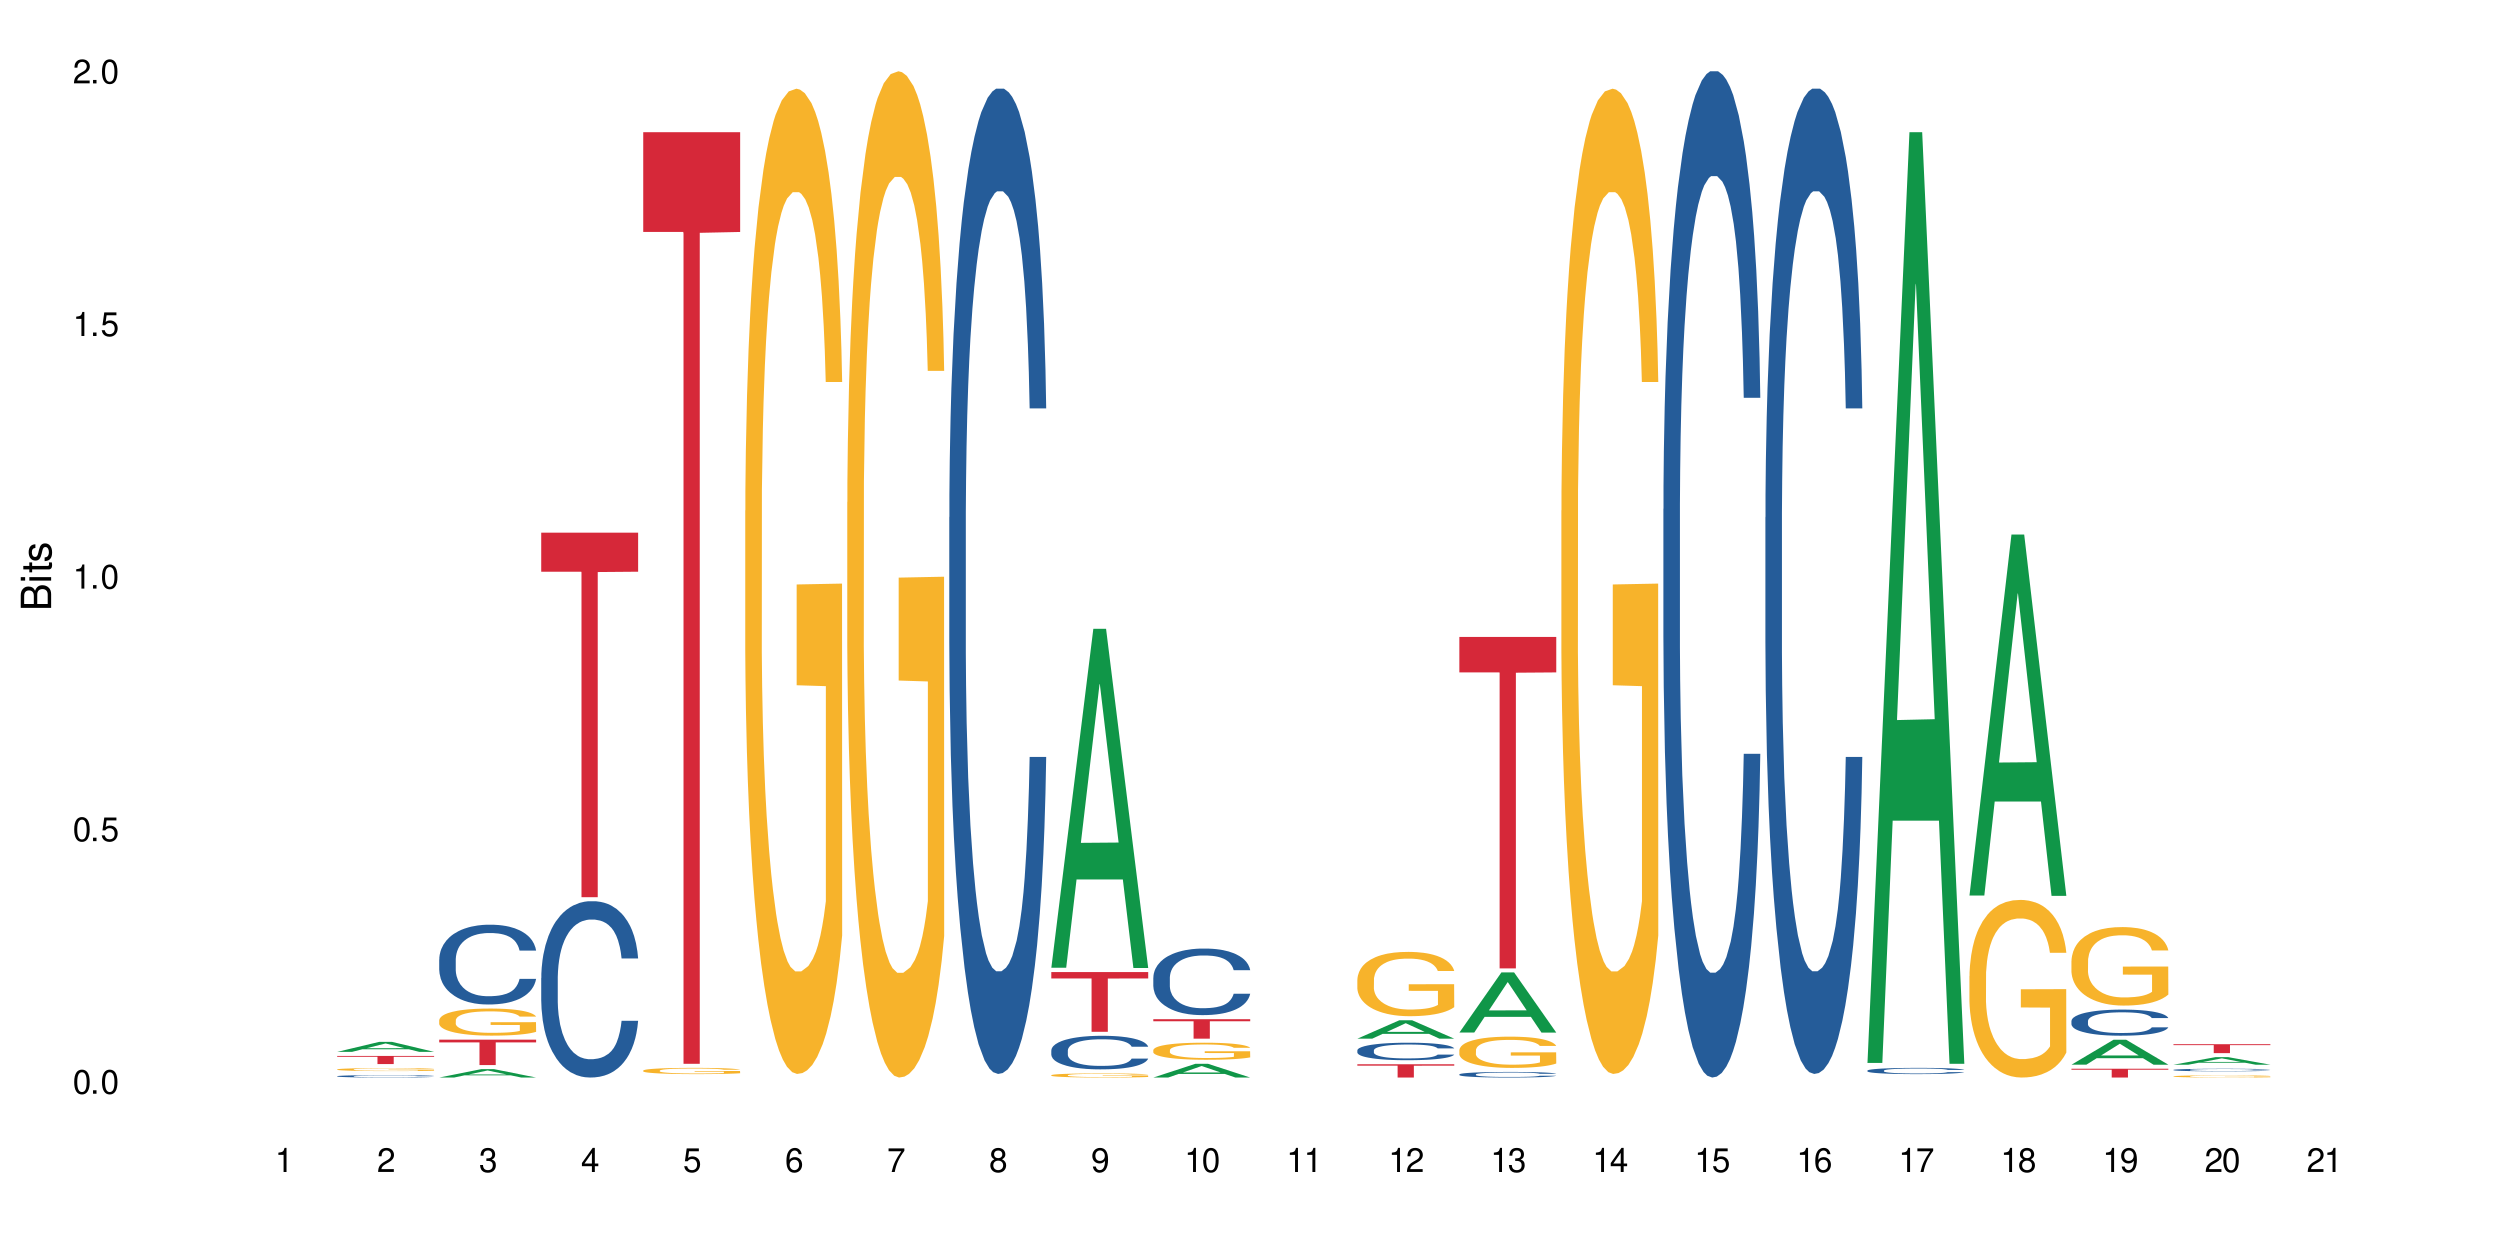 <?xml version="1.0" encoding="UTF-8"?>
<svg xmlns="http://www.w3.org/2000/svg" xmlns:xlink="http://www.w3.org/1999/xlink" width="720" height="360" viewBox="0 0 720 360">
<defs>
<g>
<g id="glyph-0-0">
</g>
<g id="glyph-0-1">
<path d="M 2.641 -6.938 C 2 -6.938 1.422 -6.656 1.078 -6.172 C 0.641 -5.562 0.406 -4.641 0.406 -3.359 C 0.406 -1.016 1.188 0.219 2.641 0.219 C 4.078 0.219 4.859 -1.016 4.859 -3.297 C 4.859 -4.641 4.656 -5.547 4.203 -6.172 C 3.844 -6.656 3.281 -6.938 2.641 -6.938 Z M 2.641 -6.188 C 3.547 -6.188 4 -5.25 4 -3.375 C 4 -1.406 3.562 -0.484 2.625 -0.484 C 1.734 -0.484 1.281 -1.438 1.281 -3.344 C 1.281 -5.25 1.734 -6.188 2.641 -6.188 Z M 2.641 -6.188 "/>
</g>
<g id="glyph-0-2">
<path d="M 1.828 -1 L 0.828 -1 L 0.828 0 L 1.828 0 Z M 1.828 -1 "/>
</g>
<g id="glyph-0-3">
<path d="M 4.562 -6.797 L 1.062 -6.797 L 0.547 -3.094 L 1.328 -3.094 C 1.719 -3.562 2.047 -3.734 2.578 -3.734 C 3.484 -3.734 4.062 -3.109 4.062 -2.094 C 4.062 -1.125 3.484 -0.531 2.578 -0.531 C 1.828 -0.531 1.375 -0.906 1.188 -1.672 L 0.328 -1.672 C 0.453 -1.109 0.547 -0.844 0.75 -0.594 C 1.125 -0.078 1.828 0.219 2.594 0.219 C 3.969 0.219 4.922 -0.781 4.922 -2.219 C 4.922 -3.562 4.031 -4.484 2.719 -4.484 C 2.25 -4.484 1.859 -4.359 1.469 -4.062 L 1.734 -5.969 L 4.562 -5.969 Z M 4.562 -6.797 "/>
</g>
<g id="glyph-0-4">
<path d="M 2.484 -4.938 L 2.484 0 L 3.328 0 L 3.328 -6.938 L 2.766 -6.938 C 2.469 -5.875 2.281 -5.734 0.984 -5.562 L 0.984 -4.938 Z M 2.484 -4.938 "/>
</g>
<g id="glyph-0-5">
<path d="M 4.859 -0.828 L 1.281 -0.828 C 1.359 -1.406 1.672 -1.781 2.5 -2.281 L 3.469 -2.828 C 4.406 -3.344 4.906 -4.062 4.906 -4.906 C 4.906 -5.484 4.672 -6.031 4.266 -6.406 C 3.859 -6.766 3.375 -6.938 2.719 -6.938 C 1.859 -6.938 1.219 -6.625 0.844 -6.031 C 0.609 -5.672 0.5 -5.234 0.484 -4.531 L 1.328 -4.531 C 1.359 -5.016 1.406 -5.281 1.531 -5.516 C 1.75 -5.938 2.188 -6.203 2.703 -6.203 C 3.469 -6.203 4.031 -5.641 4.031 -4.891 C 4.031 -4.344 3.719 -3.859 3.125 -3.516 L 2.234 -3 C 0.812 -2.172 0.406 -1.531 0.328 -0.016 L 4.859 -0.016 Z M 4.859 -0.828 "/>
</g>
<g id="glyph-0-6">
<path d="M 2.125 -3.188 L 2.578 -3.188 C 3.5 -3.188 3.984 -2.766 3.984 -1.922 C 3.984 -1.062 3.469 -0.531 2.594 -0.531 C 1.656 -0.531 1.203 -1 1.156 -2.016 L 0.312 -2.016 C 0.344 -1.453 0.438 -1.094 0.609 -0.781 C 0.953 -0.109 1.625 0.219 2.547 0.219 C 3.953 0.219 4.859 -0.625 4.859 -1.938 C 4.859 -2.828 4.516 -3.297 3.703 -3.594 C 4.344 -3.844 4.656 -4.328 4.656 -5.031 C 4.656 -6.219 3.875 -6.938 2.578 -6.938 C 1.203 -6.938 0.484 -6.172 0.453 -4.703 L 1.297 -4.703 C 1.312 -5.125 1.344 -5.359 1.453 -5.578 C 1.641 -5.969 2.062 -6.203 2.594 -6.203 C 3.344 -6.203 3.797 -5.75 3.797 -5 C 3.797 -4.516 3.609 -4.219 3.25 -4.047 C 3.016 -3.953 2.703 -3.922 2.125 -3.906 Z M 2.125 -3.188 "/>
</g>
<g id="glyph-0-7">
<path d="M 3.141 -1.672 L 3.141 0 L 3.984 0 L 3.984 -1.672 L 4.984 -1.672 L 4.984 -2.438 L 3.984 -2.438 L 3.984 -6.938 L 3.359 -6.938 L 0.266 -2.578 L 0.266 -1.672 Z M 3.141 -2.438 L 1 -2.438 L 3.141 -5.5 Z M 3.141 -2.438 "/>
</g>
<g id="glyph-0-8">
<path d="M 4.781 -5.125 C 4.609 -6.266 3.891 -6.938 2.844 -6.938 C 2.094 -6.938 1.422 -6.578 1.031 -5.953 C 0.594 -5.266 0.406 -4.422 0.406 -3.172 C 0.406 -2 0.578 -1.25 0.984 -0.641 C 1.359 -0.078 1.953 0.219 2.703 0.219 C 3.984 0.219 4.922 -0.75 4.922 -2.094 C 4.922 -3.375 4.062 -4.281 2.844 -4.281 C 2.172 -4.281 1.641 -4.031 1.281 -3.516 C 1.281 -5.234 1.828 -6.188 2.797 -6.188 C 3.391 -6.188 3.797 -5.797 3.938 -5.125 Z M 2.734 -3.531 C 3.547 -3.531 4.062 -2.953 4.062 -2.031 C 4.062 -1.156 3.484 -0.531 2.703 -0.531 C 1.922 -0.531 1.328 -1.188 1.328 -2.078 C 1.328 -2.938 1.906 -3.531 2.734 -3.531 Z M 2.734 -3.531 "/>
</g>
<g id="glyph-0-9">
<path d="M 4.984 -6.797 L 0.438 -6.797 L 0.438 -5.969 L 4.109 -5.969 C 2.5 -3.656 1.828 -2.234 1.328 0 L 2.219 0 C 2.594 -2.172 3.453 -4.047 4.984 -6.094 Z M 4.984 -6.797 "/>
</g>
<g id="glyph-0-10">
<path d="M 3.75 -3.656 C 4.469 -4.094 4.688 -4.438 4.688 -5.078 C 4.688 -6.172 3.844 -6.938 2.641 -6.938 C 1.438 -6.938 0.594 -6.172 0.594 -5.094 C 0.594 -4.438 0.812 -4.094 1.516 -3.656 C 0.734 -3.266 0.359 -2.703 0.359 -1.922 C 0.359 -0.656 1.281 0.219 2.641 0.219 C 3.984 0.219 4.922 -0.656 4.922 -1.922 C 4.922 -2.703 4.531 -3.266 3.75 -3.656 Z M 2.641 -6.188 C 3.359 -6.188 3.812 -5.75 3.812 -5.062 C 3.812 -4.406 3.344 -3.984 2.641 -3.984 C 1.922 -3.984 1.453 -4.406 1.453 -5.078 C 1.453 -5.75 1.922 -6.188 2.641 -6.188 Z M 2.641 -3.266 C 3.484 -3.266 4.062 -2.719 4.062 -1.906 C 4.062 -1.078 3.484 -0.531 2.625 -0.531 C 1.797 -0.531 1.219 -1.094 1.219 -1.906 C 1.219 -2.719 1.781 -3.266 2.641 -3.266 Z M 2.641 -3.266 "/>
</g>
<g id="glyph-0-11">
<path d="M 0.516 -1.578 C 0.672 -0.453 1.406 0.219 2.438 0.219 C 3.188 0.219 3.859 -0.141 4.266 -0.766 C 4.688 -1.453 4.891 -2.297 4.891 -3.547 C 4.891 -4.719 4.703 -5.453 4.312 -6.078 C 3.938 -6.641 3.344 -6.938 2.594 -6.938 C 1.297 -6.938 0.359 -5.969 0.359 -4.625 C 0.359 -3.344 1.234 -2.453 2.453 -2.453 C 3.094 -2.453 3.578 -2.672 4.016 -3.203 C 4 -1.484 3.469 -0.531 2.5 -0.531 C 1.906 -0.531 1.484 -0.906 1.359 -1.578 Z M 2.578 -6.203 C 3.375 -6.203 3.969 -5.531 3.969 -4.641 C 3.969 -3.797 3.391 -3.188 2.547 -3.188 C 1.734 -3.188 1.234 -3.766 1.234 -4.688 C 1.234 -5.562 1.797 -6.203 2.578 -6.203 Z M 2.578 -6.203 "/>
</g>
<g id="glyph-1-0">
</g>
<g id="glyph-1-1">
<path d="M 0 -0.953 L 0 -4.891 C 0 -5.719 -0.234 -6.344 -0.734 -6.797 C -1.188 -7.234 -1.812 -7.469 -2.5 -7.469 C -3.547 -7.469 -4.188 -7 -4.625 -5.875 C -4.984 -6.688 -5.625 -7.094 -6.531 -7.094 C -7.172 -7.094 -7.734 -6.859 -8.141 -6.391 C -8.562 -5.922 -8.75 -5.344 -8.75 -4.5 L -8.75 -0.953 Z M -4.984 -2.062 L -7.766 -2.062 L -7.766 -4.219 C -7.766 -4.844 -7.688 -5.203 -7.453 -5.5 C -7.219 -5.812 -6.859 -5.969 -6.375 -5.969 C -5.891 -5.969 -5.531 -5.812 -5.297 -5.5 C -5.062 -5.203 -4.984 -4.844 -4.984 -4.219 Z M -0.984 -2.062 L -4 -2.062 L -4 -4.781 C -4 -5.766 -3.438 -6.359 -2.484 -6.359 C -1.547 -6.359 -0.984 -5.766 -0.984 -4.781 Z M -0.984 -2.062 "/>
</g>
<g id="glyph-1-2">
<path d="M -6.281 -1.797 L -6.281 -0.797 L 0 -0.797 L 0 -1.797 Z M -8.75 -1.797 L -8.75 -0.797 L -7.484 -0.797 L -7.484 -1.797 Z M -8.75 -1.797 "/>
</g>
<g id="glyph-1-3">
<path d="M -6.281 -3.047 L -6.281 -2.016 L -8.016 -2.016 L -8.016 -1.016 L -6.281 -1.016 L -6.281 -0.172 L -5.469 -0.172 L -5.469 -1.016 L -0.719 -1.016 C -0.078 -1.016 0.281 -1.453 0.281 -2.234 C 0.281 -2.5 0.25 -2.719 0.188 -3.047 L -0.641 -3.047 C -0.609 -2.906 -0.594 -2.766 -0.594 -2.562 C -0.594 -2.141 -0.719 -2.016 -1.156 -2.016 L -5.469 -2.016 L -5.469 -3.047 Z M -6.281 -3.047 "/>
</g>
<g id="glyph-1-4">
<path d="M -4.531 -5.25 C -5.766 -5.25 -6.469 -4.422 -6.469 -2.969 C -6.469 -1.516 -5.719 -0.562 -4.547 -0.562 C -3.562 -0.562 -3.094 -1.062 -2.734 -2.562 L -2.516 -3.484 C -2.344 -4.188 -2.094 -4.469 -1.641 -4.469 C -1.047 -4.469 -0.641 -3.875 -0.641 -3 C -0.641 -2.453 -0.797 -2 -1.062 -1.75 C -1.25 -1.594 -1.422 -1.531 -1.875 -1.469 L -1.875 -0.406 C -0.422 -0.453 0.281 -1.266 0.281 -2.922 C 0.281 -4.5 -0.5 -5.516 -1.719 -5.516 C -2.656 -5.516 -3.172 -4.984 -3.469 -3.734 L -3.703 -2.766 C -3.891 -1.953 -4.156 -1.609 -4.594 -1.609 C -5.188 -1.609 -5.547 -2.125 -5.547 -2.938 C -5.547 -3.75 -5.203 -4.172 -4.531 -4.203 Z M -4.531 -5.25 "/>
</g>
</g>
</defs>
<rect x="-72" y="-36" width="864" height="432" fill="rgb(100%, 100%, 100%)" fill-opacity="1"/>
<path fill-rule="nonzero" fill="rgb(6.275%, 58.824%, 28.235%)" fill-opacity="1" d="M 97.109 302.934 L 97.141 302.934 L 109.219 300.055 L 112.887 300.055 L 125.023 302.938 L 120.758 302.938 L 117.715 302.184 L 104.387 302.184 L 101.406 302.934 L 97.109 302.934 L 105.668 301.875 L 116.492 301.871 L 111.098 300.523 L 111.035 300.523 L 110.977 300.531 L 105.641 301.871 L 105.668 301.875 Z M 97.109 302.934 "/>
<path fill-rule="nonzero" fill="rgb(14.51%, 36.078%, 60%)" fill-opacity="1" d="M 97.109 309.941 L 97.145 309.938 L 97.145 309.926 L 97.246 309.898 L 97.484 309.871 L 97.723 309.848 L 98.336 309.812 L 99.188 309.773 L 100.074 309.746 L 100.719 309.73 L 101.297 309.719 L 102.625 309.695 L 103.477 309.684 L 104.395 309.672 L 105.52 309.66 L 106.336 309.652 L 108.172 309.645 L 109.535 309.641 L 110.59 309.637 L 112.871 309.637 L 114.23 309.641 L 115.219 309.645 L 116.309 309.648 L 117.227 309.652 L 118.828 309.668 L 120.258 309.688 L 120.902 309.695 L 121.926 309.715 L 122.707 309.734 L 123.254 309.75 L 123.863 309.773 L 124.41 309.805 L 124.816 309.836 L 125.023 309.863 L 120.258 309.863 L 120.02 309.836 L 119.746 309.816 L 119.234 309.793 L 118.727 309.773 L 118.012 309.754 L 117.363 309.742 L 116.48 309.73 L 115.695 309.723 L 114.879 309.719 L 114.098 309.715 L 112.598 309.711 L 110.215 309.711 L 108.887 309.715 L 108.172 309.719 L 107.152 309.73 L 106.438 309.738 L 105.586 309.75 L 105.008 309.762 L 104.293 309.777 L 103.781 309.793 L 103.203 309.812 L 102.863 309.828 L 102.559 309.848 L 102.285 309.867 L 102.082 309.891 L 101.945 309.914 L 101.875 309.938 L 101.875 310.035 L 101.945 310.059 L 102.113 310.086 L 102.559 310.125 L 103.203 310.156 L 103.953 310.184 L 104.668 310.203 L 105.074 310.211 L 105.621 310.223 L 106.473 310.234 L 107.695 310.246 L 108.41 310.254 L 109.5 310.258 L 110.625 310.262 L 112.121 310.262 L 113.449 310.258 L 114.336 310.254 L 115.254 310.25 L 116.512 310.238 L 117.297 310.227 L 117.977 310.215 L 118.488 310.203 L 118.828 310.195 L 119.34 310.176 L 119.746 310.152 L 120.055 310.129 L 120.258 310.109 L 125.023 310.109 L 124.816 310.133 L 124.512 310.16 L 124.207 310.176 L 123.73 310.199 L 123.184 310.219 L 122.402 310.242 L 121.754 310.258 L 120.902 310.273 L 120.121 310.285 L 119.27 310.297 L 118.012 310.309 L 117.195 310.312 L 116.309 310.32 L 115.254 310.324 L 113.926 310.328 L 112.496 310.332 L 109.738 310.332 L 108.684 310.328 L 107.289 310.324 L 105.551 310.312 L 104.293 310.301 L 103.305 310.289 L 102.457 310.273 L 101.504 310.258 L 100.277 310.23 L 99.527 310.207 L 99.016 310.191 L 98.438 310.164 L 98.031 310.145 L 97.555 310.109 L 97.215 310.062 L 97.109 310.027 Z M 97.109 309.941 "/>
<path fill-rule="nonzero" fill="rgb(96.863%, 70.196%, 16.863%)" fill-opacity="1" d="M 97.109 307.98 L 97.145 307.98 L 97.145 307.965 L 97.281 307.93 L 97.621 307.883 L 98.062 307.84 L 98.539 307.809 L 98.848 307.793 L 99.359 307.77 L 99.801 307.754 L 100.922 307.719 L 102.352 307.684 L 103.137 307.668 L 104.02 307.656 L 105.281 307.641 L 105.859 307.637 L 107.629 307.625 L 109.637 307.617 L 111.852 307.613 L 112.871 307.613 L 114.266 307.617 L 116.172 307.625 L 117.262 307.633 L 118.113 307.641 L 118.996 307.652 L 120.086 307.668 L 121.109 307.688 L 121.926 307.703 L 122.742 307.73 L 123.422 307.754 L 124 307.781 L 124.512 307.812 L 124.816 307.84 L 125.023 307.871 L 120.293 307.871 L 120.02 307.84 L 119.711 307.82 L 119.203 307.793 L 118.18 307.762 L 117.227 307.742 L 116.41 307.727 L 115.391 307.719 L 114.402 307.711 L 113.277 307.703 L 110.793 307.703 L 109.16 307.707 L 108.207 307.715 L 107.527 307.723 L 106.574 307.734 L 105.996 307.742 L 105.656 307.75 L 104.633 307.773 L 103.953 307.797 L 103.578 307.809 L 103.102 307.832 L 102.762 307.855 L 102.387 307.887 L 102.184 307.91 L 101.91 307.965 L 101.875 308.105 L 101.98 308.137 L 102.184 308.168 L 102.457 308.195 L 102.863 308.227 L 103.273 308.246 L 103.988 308.277 L 104.598 308.301 L 105.074 308.312 L 105.996 308.332 L 106.371 308.34 L 107.254 308.355 L 108.172 308.367 L 109.297 308.375 L 110.148 308.379 L 111.508 308.383 L 113.246 308.383 L 115.289 308.379 L 116.582 308.371 L 117.465 308.367 L 118.043 308.359 L 118.758 308.352 L 119.27 308.344 L 119.746 308.336 L 120.324 308.324 L 120.324 308.137 L 111.918 308.133 L 111.918 308.047 L 124.988 308.047 L 125.023 308.352 L 124.309 308.375 L 123.422 308.395 L 122.57 308.41 L 121.688 308.422 L 120.426 308.438 L 119.406 308.449 L 117.84 308.457 L 116.41 308.465 L 114.914 308.469 L 113.586 308.473 L 110.625 308.473 L 109.125 308.469 L 107.934 308.461 L 106.848 308.453 L 105.758 308.441 L 104.395 308.426 L 103.512 308.414 L 102.59 308.395 L 101.672 308.375 L 100.855 308.355 L 100.312 308.34 L 99.766 308.32 L 99.188 308.297 L 98.645 308.27 L 98.234 308.246 L 97.859 308.219 L 97.586 308.191 L 97.316 308.156 L 97.18 308.129 L 97.109 308.105 Z M 97.109 307.98 "/>
<path fill-rule="nonzero" fill="rgb(83.922%, 15.686%, 22.353%)" fill-opacity="1" d="M 97.109 304.102 L 125.023 304.102 L 125.023 304.352 L 113.391 304.355 L 113.391 306.449 L 108.711 306.449 L 108.711 304.355 L 108.641 304.352 L 97.109 304.352 Z M 97.109 304.102 "/>
<path fill-rule="nonzero" fill="rgb(6.275%, 58.824%, 28.235%)" fill-opacity="1" d="M 126.492 310.332 L 126.52 310.328 L 138.598 307.91 L 142.266 307.91 L 154.402 310.332 L 150.137 310.332 L 147.098 309.699 L 133.766 309.699 L 130.785 310.332 L 126.492 310.332 L 135.051 309.438 L 145.875 309.438 L 140.477 308.305 L 140.418 308.301 L 140.359 308.309 L 135.02 309.438 L 135.051 309.438 Z M 126.492 310.332 "/>
<path fill-rule="nonzero" fill="rgb(14.51%, 36.078%, 60%)" fill-opacity="1" d="M 126.492 276.324 L 126.527 276.301 L 126.527 275.797 L 126.629 275 L 126.867 273.992 L 127.105 273.301 L 127.715 272.062 L 128.566 270.863 L 129.453 269.941 L 130.098 269.395 L 130.68 268.973 L 132.004 268.199 L 132.855 267.797 L 133.777 267.441 L 134.898 267.086 L 135.715 266.875 L 137.555 266.539 L 138.914 266.391 L 139.969 266.328 L 142.25 266.328 L 143.613 266.414 L 144.602 266.52 L 145.688 266.688 L 146.609 266.875 L 148.207 267.336 L 149.637 267.926 L 150.285 268.262 L 151.305 268.91 L 152.09 269.543 L 152.633 270.086 L 153.246 270.863 L 153.789 271.809 L 154.199 272.879 L 154.402 273.781 L 149.637 273.781 L 149.398 272.941 L 149.125 272.293 L 148.617 271.43 L 148.105 270.82 L 147.391 270.215 L 146.742 269.812 L 145.859 269.414 L 145.078 269.164 L 144.258 268.973 L 143.477 268.848 L 141.98 268.723 L 140.242 268.723 L 139.598 268.766 L 138.27 268.934 L 137.555 269.078 L 136.531 269.375 L 135.816 269.645 L 134.969 270.066 L 134.387 270.422 L 133.672 270.969 L 133.164 271.453 L 132.586 272.145 L 132.242 272.668 L 131.938 273.258 L 131.664 273.949 L 131.461 274.684 L 131.324 275.461 L 131.258 276.219 L 131.258 279.473 L 131.324 280.227 L 131.496 281.109 L 131.938 282.391 L 132.586 283.504 L 133.332 284.387 L 134.047 285.016 L 134.457 285.309 L 135 285.645 L 135.852 286.066 L 137.078 286.484 L 137.793 286.652 L 138.883 286.82 L 140.004 286.906 L 141.504 286.906 L 142.828 286.82 L 143.715 286.715 L 144.633 286.547 L 145.895 286.191 L 146.676 285.855 L 147.355 285.457 L 147.867 285.059 L 148.207 284.723 L 148.719 284.07 L 149.125 283.355 L 149.434 282.621 L 149.637 281.906 L 154.402 281.906 L 154.199 282.746 L 153.891 283.566 L 153.586 284.176 L 153.109 284.91 L 152.566 285.562 L 151.781 286.297 L 151.137 286.777 L 150.285 287.305 L 149.5 287.703 L 148.648 288.059 L 147.391 288.48 L 146.574 288.688 L 145.688 288.879 L 144.633 289.047 L 143.305 289.191 L 141.875 289.277 L 140.551 289.297 L 139.121 289.254 L 138.062 289.172 L 136.668 288.984 L 134.934 288.605 L 133.672 288.207 L 132.688 287.809 L 131.836 287.387 L 130.883 286.82 L 129.656 285.898 L 128.906 285.184 L 128.398 284.594 L 127.82 283.777 L 127.41 283.043 L 126.934 281.867 L 126.594 280.375 L 126.492 279.219 Z M 126.492 276.324 "/>
<path fill-rule="nonzero" fill="rgb(96.863%, 70.196%, 16.863%)" fill-opacity="1" d="M 126.492 293.805 L 126.527 293.797 L 126.527 293.656 L 126.66 293.332 L 127.004 292.891 L 127.445 292.527 L 127.922 292.242 L 128.227 292.094 L 128.738 291.879 L 129.18 291.723 L 130.305 291.402 L 131.734 291.102 L 132.516 290.977 L 133.402 290.855 L 134.66 290.719 L 135.238 290.668 L 137.008 290.555 L 139.016 290.484 L 141.23 290.461 L 142.25 290.469 L 143.648 290.496 L 145.551 290.574 L 146.641 290.648 L 147.492 290.719 L 148.379 290.812 L 149.469 290.953 L 150.488 291.125 L 151.305 291.297 L 152.121 291.508 L 152.805 291.738 L 153.383 291.988 L 153.891 292.285 L 154.199 292.535 L 154.402 292.785 L 149.672 292.785 L 149.398 292.535 L 149.094 292.344 L 148.582 292.109 L 148.07 291.938 L 147.562 291.801 L 146.609 291.617 L 145.789 291.504 L 144.77 291.402 L 143.781 291.34 L 142.66 291.297 L 141.98 291.281 L 140.176 291.281 L 138.539 291.332 L 137.586 291.387 L 136.906 291.445 L 135.953 291.551 L 135.375 291.637 L 135.035 291.695 L 134.016 291.914 L 133.332 292.113 L 132.957 292.25 L 132.48 292.465 L 132.141 292.656 L 131.766 292.941 L 131.562 293.156 L 131.289 293.641 L 131.258 294.922 L 131.359 295.195 L 131.562 295.488 L 131.836 295.742 L 132.242 296.016 L 132.652 296.219 L 133.367 296.5 L 133.98 296.684 L 134.457 296.805 L 135.375 296.996 L 135.75 297.062 L 136.633 297.191 L 137.555 297.289 L 138.676 297.375 L 139.527 297.418 L 140.891 297.453 L 142.625 297.453 L 144.668 297.41 L 145.961 297.355 L 146.848 297.297 L 147.426 297.246 L 148.141 297.168 L 148.648 297.098 L 149.125 297.02 L 149.707 296.898 L 149.707 295.195 L 141.297 295.188 L 141.297 294.391 L 154.367 294.383 L 154.402 297.168 L 153.688 297.359 L 152.805 297.547 L 151.953 297.688 L 151.066 297.809 L 149.809 297.945 L 148.785 298.031 L 147.219 298.129 L 145.789 298.195 L 144.293 298.238 L 142.965 298.258 L 141.398 298.266 L 140.004 298.25 L 138.508 298.211 L 137.316 298.152 L 136.227 298.082 L 135.137 297.988 L 133.777 297.84 L 132.891 297.719 L 131.973 297.566 L 131.051 297.391 L 130.234 297.195 L 129.691 297.047 L 129.145 296.875 L 128.566 296.664 L 128.023 296.422 L 127.613 296.199 L 127.242 295.949 L 126.969 295.715 L 126.695 295.395 L 126.559 295.137 L 126.492 294.918 Z M 126.492 293.805 "/>
<path fill-rule="nonzero" fill="rgb(83.922%, 15.686%, 22.353%)" fill-opacity="1" d="M 126.492 299.43 L 154.402 299.43 L 154.402 300.215 L 142.77 300.219 L 142.77 306.746 L 138.09 306.746 L 138.09 300.227 L 138.023 300.215 L 126.492 300.215 Z M 126.492 299.43 "/>
<path fill-rule="nonzero" fill="rgb(14.51%, 36.078%, 60%)" fill-opacity="1" d="M 155.871 281.652 L 155.906 281.605 L 155.906 280.492 L 156.008 278.73 L 156.246 276.5 L 156.484 274.969 L 157.098 272.23 L 157.949 269.586 L 158.832 267.547 L 159.48 266.34 L 160.059 265.41 L 161.387 263.691 L 162.238 262.812 L 163.156 262.023 L 164.277 261.234 L 165.098 260.77 L 166.934 260.027 L 168.297 259.703 L 169.352 259.562 L 171.633 259.562 L 172.992 259.75 L 173.98 259.98 L 175.07 260.352 L 175.988 260.77 L 177.59 261.789 L 179.016 263.09 L 179.664 263.832 L 180.684 265.27 L 181.469 266.664 L 182.012 267.871 L 182.625 269.586 L 183.172 271.676 L 183.578 274.043 L 183.781 276.039 L 179.016 276.039 L 178.777 274.18 L 178.508 272.742 L 177.996 270.84 L 177.484 269.492 L 176.77 268.148 L 176.125 267.266 L 175.238 266.383 L 174.457 265.828 L 173.641 265.41 L 172.855 265.133 L 171.359 264.852 L 169.621 264.852 L 168.977 264.945 L 167.648 265.316 L 166.934 265.641 L 165.914 266.293 L 165.199 266.895 L 164.348 267.824 L 163.77 268.613 L 163.055 269.82 L 162.543 270.887 L 161.965 272.418 L 161.625 273.578 L 161.316 274.879 L 161.047 276.41 L 160.84 278.031 L 160.703 279.75 L 160.637 281.422 L 160.637 288.613 L 160.703 290.285 L 160.875 292.234 L 161.316 295.062 L 161.965 297.523 L 162.715 299.473 L 163.43 300.867 L 163.836 301.516 L 164.383 302.258 L 165.23 303.188 L 166.457 304.113 L 167.172 304.484 L 168.262 304.855 L 169.383 305.043 L 170.883 305.043 L 172.211 304.855 L 173.094 304.625 L 174.016 304.254 L 175.273 303.465 L 176.055 302.723 L 176.738 301.84 L 177.246 300.957 L 177.59 300.215 L 178.098 298.777 L 178.508 297.199 L 178.812 295.574 L 179.016 293.996 L 183.781 293.996 L 183.578 295.852 L 183.273 297.664 L 182.965 299.008 L 182.488 300.633 L 181.945 302.07 L 181.16 303.695 L 180.516 304.762 L 179.664 305.922 L 178.883 306.805 L 178.031 307.594 L 176.77 308.523 L 175.953 308.988 L 175.07 309.402 L 174.016 309.777 L 172.688 310.102 L 171.258 310.285 L 169.93 310.332 L 168.5 310.238 L 167.445 310.055 L 166.051 309.637 L 164.312 308.801 L 163.055 307.918 L 162.066 307.039 L 161.215 306.109 L 160.262 304.855 L 159.039 302.816 L 158.289 301.238 L 157.777 299.938 L 157.199 298.129 L 156.789 296.504 L 156.312 293.902 L 155.973 290.609 L 155.871 288.059 Z M 155.871 281.652 "/>
<path fill-rule="nonzero" fill="rgb(83.922%, 15.686%, 22.353%)" fill-opacity="1" d="M 155.871 153.414 L 183.781 153.414 L 183.781 164.652 L 172.148 164.75 L 172.148 258.398 L 167.469 258.398 L 167.469 164.848 L 167.402 164.652 L 155.871 164.652 Z M 155.871 153.414 "/>
<path fill-rule="nonzero" fill="rgb(96.863%, 70.196%, 16.863%)" fill-opacity="1" d="M 185.25 308.316 L 185.285 308.316 L 185.285 308.285 L 185.422 308.211 L 185.762 308.109 L 186.203 308.023 L 186.68 307.957 L 186.988 307.926 L 187.5 307.875 L 187.941 307.84 L 189.062 307.766 L 190.492 307.695 L 191.277 307.668 L 192.16 307.637 L 193.422 307.605 L 194 307.598 L 195.77 307.57 L 197.777 307.555 L 199.992 307.547 L 201.012 307.551 L 202.406 307.555 L 204.312 307.574 L 205.402 307.59 L 206.254 307.605 L 207.137 307.629 L 208.227 307.66 L 209.25 307.699 L 210.066 307.738 L 210.883 307.789 L 211.562 307.844 L 212.141 307.898 L 212.652 307.969 L 212.957 308.027 L 213.164 308.082 L 208.434 308.082 L 208.16 308.027 L 207.852 307.98 L 207.344 307.926 L 206.832 307.887 L 206.32 307.855 L 205.367 307.812 L 204.551 307.789 L 203.531 307.766 L 202.543 307.75 L 201.422 307.738 L 198.934 307.738 L 197.301 307.75 L 196.348 307.762 L 195.668 307.773 L 194.715 307.801 L 194.137 307.82 L 193.797 307.832 L 192.773 307.883 L 192.094 307.93 L 191.719 307.961 L 191.242 308.008 L 190.902 308.055 L 190.527 308.121 L 190.324 308.168 L 190.051 308.281 L 190.016 308.574 L 190.121 308.637 L 190.324 308.707 L 190.598 308.766 L 191.004 308.828 L 191.414 308.875 L 192.129 308.938 L 192.738 308.98 L 193.215 309.008 L 194.137 309.055 L 194.512 309.066 L 195.395 309.098 L 196.312 309.121 L 197.438 309.141 L 198.289 309.148 L 199.648 309.16 L 201.387 309.16 L 203.43 309.148 L 204.723 309.137 L 205.605 309.121 L 206.184 309.109 L 206.898 309.094 L 207.41 309.078 L 207.887 309.059 L 208.465 309.031 L 208.465 308.637 L 200.059 308.637 L 200.059 308.453 L 213.129 308.449 L 213.164 309.094 L 212.449 309.137 L 211.562 309.18 L 210.711 309.211 L 209.828 309.242 L 208.566 309.273 L 207.547 309.293 L 205.98 309.312 L 204.551 309.328 L 203.055 309.34 L 201.727 309.344 L 198.766 309.344 L 197.266 309.332 L 196.074 309.32 L 194.988 309.301 L 193.898 309.281 L 192.535 309.246 L 191.652 309.219 L 190.73 309.184 L 189.812 309.145 L 188.996 309.098 L 188.453 309.066 L 187.906 309.023 L 187.328 308.977 L 186.785 308.922 L 186.375 308.871 L 186 308.812 L 185.727 308.758 L 185.457 308.684 L 185.32 308.625 L 185.25 308.574 Z M 185.25 308.316 "/>
<path fill-rule="nonzero" fill="rgb(83.922%, 15.686%, 22.353%)" fill-opacity="1" d="M 185.25 38.082 L 213.164 38.082 L 213.164 66.805 L 201.531 67.055 L 201.531 306.383 L 196.852 306.383 L 196.852 67.309 L 196.781 66.805 L 185.25 66.805 Z M 185.25 38.082 "/>
<path fill-rule="nonzero" fill="rgb(96.863%, 70.196%, 16.863%)" fill-opacity="1" d="M 214.633 147.078 L 214.668 146.82 L 214.668 141.637 L 214.801 129.977 L 215.145 113.91 L 215.586 100.695 L 216.062 90.328 L 216.367 84.887 L 216.879 77.113 L 217.32 71.41 L 218.445 59.75 L 219.875 48.867 L 220.656 44.203 L 221.543 39.797 L 222.801 34.871 L 223.379 33.059 L 225.148 28.914 L 227.156 26.32 L 229.371 25.543 L 230.391 25.805 L 231.789 26.84 L 233.695 29.691 L 234.781 32.281 L 235.633 34.871 L 236.52 38.242 L 237.609 43.426 L 238.629 49.645 L 239.445 55.863 L 240.262 63.637 L 240.945 71.93 L 241.523 81 L 242.031 91.883 L 242.34 100.953 L 242.543 110.023 L 237.812 110.023 L 237.539 100.953 L 237.234 93.957 L 236.723 85.406 L 236.211 79.184 L 235.703 74.262 L 234.75 67.523 L 233.934 63.379 L 232.91 59.75 L 231.922 57.418 L 230.801 55.863 L 230.121 55.344 L 228.316 55.344 L 226.68 57.16 L 225.727 59.23 L 225.047 61.305 L 224.094 65.191 L 223.516 68.301 L 223.176 70.375 L 222.156 78.406 L 221.473 85.664 L 221.098 90.586 L 220.621 98.363 L 220.281 105.359 L 219.906 115.723 L 219.703 123.5 L 219.43 141.121 L 219.398 187.766 L 219.5 197.613 L 219.703 208.234 L 219.977 217.566 L 220.383 227.414 L 220.793 234.926 L 221.508 245.035 L 222.121 251.77 L 222.598 256.176 L 223.516 263.172 L 223.891 265.504 L 224.777 270.172 L 225.695 273.797 L 226.816 276.906 L 227.668 278.461 L 229.031 279.758 L 230.766 279.758 L 232.809 278.203 L 234.102 276.129 L 234.988 274.059 L 235.566 272.242 L 236.281 269.395 L 236.789 266.801 L 237.266 263.949 L 237.848 259.547 L 237.848 197.613 L 229.438 197.352 L 229.438 168.328 L 242.508 168.07 L 242.543 269.395 L 241.828 276.391 L 240.945 283.129 L 240.094 288.309 L 239.207 292.715 L 237.949 297.641 L 236.926 300.75 L 235.359 304.375 L 233.934 306.707 L 232.434 308.262 L 231.105 309.039 L 229.539 309.301 L 228.145 308.781 L 226.648 307.227 L 225.457 305.152 L 224.367 302.562 L 223.277 299.195 L 221.918 293.75 L 221.031 289.348 L 220.113 283.906 L 219.191 277.426 L 218.375 270.43 L 217.832 264.988 L 217.285 258.77 L 216.707 250.992 L 216.164 242.184 L 215.754 234.148 L 215.383 225.082 L 215.109 216.527 L 214.836 204.867 L 214.699 195.539 L 214.633 187.504 Z M 214.633 147.078 "/>
<path fill-rule="nonzero" fill="rgb(96.863%, 70.196%, 16.863%)" fill-opacity="1" d="M 244.012 144.652 L 244.047 144.387 L 244.047 139.094 L 244.184 127.184 L 244.523 110.777 L 244.965 97.277 L 245.441 86.691 L 245.75 81.133 L 246.258 73.195 L 246.703 67.371 L 247.824 55.461 L 249.254 44.348 L 250.035 39.582 L 250.922 35.082 L 252.18 30.055 L 252.762 28.203 L 254.531 23.965 L 256.539 21.32 L 258.75 20.527 L 259.773 20.789 L 261.168 21.848 L 263.074 24.762 L 264.164 27.406 L 265.016 30.055 L 265.898 33.496 L 266.988 38.789 L 268.008 45.141 L 268.824 51.492 L 269.645 59.43 L 270.324 67.902 L 270.902 77.164 L 271.414 88.281 L 271.719 97.543 L 271.922 106.805 L 267.191 106.805 L 266.918 97.543 L 266.613 90.398 L 266.102 81.664 L 265.594 75.312 L 265.082 70.281 L 264.129 63.402 L 263.312 59.168 L 262.289 55.461 L 261.305 53.078 L 260.18 51.492 L 259.5 50.961 L 257.695 50.961 L 256.062 52.816 L 255.109 54.934 L 254.43 57.051 L 253.477 61.02 L 252.895 64.195 L 252.555 66.312 L 251.535 74.516 L 250.855 81.93 L 250.48 86.957 L 250.004 94.898 L 249.664 102.043 L 249.289 112.629 L 249.082 120.57 L 248.812 138.566 L 248.777 186.207 L 248.879 196.262 L 249.082 207.113 L 249.355 216.641 L 249.766 226.699 L 250.172 234.375 L 250.887 244.695 L 251.5 251.578 L 251.977 256.078 L 252.895 263.223 L 253.27 265.605 L 254.156 270.367 L 255.074 274.074 L 256.199 277.25 L 257.051 278.836 L 258.41 280.16 L 260.145 280.16 L 262.188 278.574 L 263.48 276.457 L 264.367 274.34 L 264.945 272.484 L 265.66 269.574 L 266.172 266.926 L 266.648 264.016 L 267.227 259.516 L 267.227 196.262 L 258.82 195.996 L 258.82 166.355 L 271.891 166.09 L 271.922 269.574 L 271.207 276.719 L 270.324 283.602 L 269.473 288.895 L 268.586 293.395 L 267.328 298.422 L 266.309 301.598 L 264.742 305.305 L 263.312 307.688 L 261.812 309.273 L 260.488 310.066 L 258.922 310.332 L 257.527 309.805 L 256.027 308.215 L 254.836 306.098 L 253.746 303.453 L 252.656 300.012 L 251.297 294.453 L 250.41 289.953 L 249.492 284.395 L 248.574 277.777 L 247.758 270.633 L 247.211 265.074 L 246.668 258.723 L 246.09 250.781 L 245.543 241.785 L 245.137 233.578 L 244.762 224.316 L 244.488 215.582 L 244.215 203.672 L 244.082 194.145 L 244.012 185.941 Z M 244.012 144.652 "/>
<path fill-rule="nonzero" fill="rgb(14.51%, 36.078%, 60%)" fill-opacity="1" d="M 273.391 149.008 L 273.426 148.746 L 273.426 142.523 L 273.527 132.664 L 273.766 120.215 L 274.004 111.656 L 274.617 96.352 L 275.469 81.57 L 276.355 70.156 L 277 63.414 L 277.578 58.227 L 278.906 48.629 L 279.758 43.699 L 280.676 39.289 L 281.801 34.883 L 282.617 32.289 L 284.453 28.137 L 285.816 26.32 L 286.871 25.543 L 289.152 25.543 L 290.512 26.582 L 291.5 27.879 L 292.59 29.953 L 293.508 32.289 L 295.109 37.992 L 296.539 45.258 L 297.184 49.406 L 298.207 57.445 L 298.988 65.227 L 299.535 71.973 L 300.145 81.57 L 300.691 93.242 L 301.098 106.469 L 301.305 117.621 L 296.539 117.621 L 296.301 107.246 L 296.027 99.207 L 295.516 88.57 L 295.008 81.051 L 294.293 73.527 L 293.645 68.602 L 292.762 63.672 L 291.977 60.559 L 291.16 58.227 L 290.379 56.668 L 288.879 55.113 L 287.145 55.113 L 286.496 55.633 L 285.168 57.707 L 284.453 59.523 L 283.434 63.152 L 282.719 66.523 L 281.867 71.711 L 281.289 76.121 L 280.574 82.867 L 280.062 88.832 L 279.484 97.391 L 279.145 103.875 L 278.84 111.137 L 278.566 119.695 L 278.363 128.773 L 278.227 138.371 L 278.156 147.711 L 278.156 187.914 L 278.227 197.25 L 278.395 208.145 L 278.84 223.965 L 279.484 237.711 L 280.234 248.605 L 280.949 256.387 L 281.359 260.02 L 281.902 264.168 L 282.754 269.355 L 283.977 274.543 L 284.691 276.617 L 285.781 278.695 L 286.906 279.73 L 288.402 279.73 L 289.73 278.695 L 290.617 277.398 L 291.535 275.32 L 292.793 270.914 L 293.578 266.762 L 294.258 261.836 L 294.77 256.906 L 295.109 252.758 L 295.621 244.715 L 296.027 235.898 L 296.336 226.82 L 296.539 218 L 301.305 218 L 301.098 228.375 L 300.793 238.492 L 300.488 246.012 L 300.012 255.09 L 299.465 263.133 L 298.684 272.211 L 298.035 278.176 L 297.184 284.66 L 296.402 289.586 L 295.551 293.996 L 294.293 299.184 L 293.477 301.777 L 292.59 304.113 L 291.535 306.188 L 290.207 308.004 L 288.777 309.039 L 287.449 309.301 L 286.02 308.781 L 284.965 307.742 L 283.57 305.41 L 281.832 300.742 L 280.574 295.812 L 279.586 290.883 L 278.738 285.695 L 277.785 278.695 L 276.559 267.281 L 275.809 258.461 L 275.297 251.199 L 274.719 241.086 L 274.312 232.008 L 273.836 217.48 L 273.496 199.066 L 273.391 184.801 Z M 273.391 149.008 "/>
<path fill-rule="nonzero" fill="rgb(6.275%, 58.824%, 28.235%)" fill-opacity="1" d="M 302.773 278.703 L 302.801 278.609 L 314.879 181.102 L 318.547 181.102 L 330.684 278.793 L 326.418 278.793 L 323.379 253.293 L 310.047 253.293 L 307.066 278.703 L 302.773 278.703 L 311.332 242.742 L 322.156 242.652 L 316.758 197.062 L 316.699 196.973 L 316.641 197.246 L 311.301 242.652 L 311.332 242.742 Z M 302.773 278.703 "/>
<path fill-rule="nonzero" fill="rgb(14.51%, 36.078%, 60%)" fill-opacity="1" d="M 302.773 302.52 L 302.809 302.512 L 302.809 302.301 L 302.91 301.965 L 303.148 301.539 L 303.387 301.25 L 304 300.727 L 304.848 300.223 L 305.734 299.836 L 306.379 299.605 L 306.961 299.43 L 308.285 299.102 L 309.137 298.934 L 310.059 298.785 L 311.18 298.633 L 311.996 298.547 L 313.836 298.402 L 315.195 298.344 L 316.25 298.316 L 318.531 298.316 L 319.895 298.352 L 320.883 298.395 L 321.969 298.465 L 322.891 298.547 L 324.488 298.738 L 325.918 298.988 L 326.566 299.129 L 327.586 299.402 L 328.371 299.668 L 328.914 299.898 L 329.527 300.223 L 330.07 300.621 L 330.48 301.07 L 330.684 301.453 L 325.918 301.453 L 325.68 301.098 L 325.406 300.824 L 324.898 300.461 L 324.387 300.207 L 323.672 299.949 L 323.023 299.781 L 322.141 299.613 L 321.359 299.508 L 320.539 299.43 L 319.758 299.375 L 318.262 299.324 L 316.523 299.324 L 315.879 299.34 L 314.551 299.41 L 313.836 299.473 L 312.812 299.598 L 312.098 299.711 L 311.25 299.887 L 310.668 300.039 L 309.953 300.27 L 309.445 300.473 L 308.867 300.762 L 308.523 300.984 L 308.219 301.23 L 307.945 301.523 L 307.742 301.832 L 307.605 302.156 L 307.539 302.477 L 307.539 303.844 L 307.605 304.164 L 307.777 304.535 L 308.219 305.074 L 308.867 305.539 L 309.613 305.91 L 310.328 306.176 L 310.738 306.301 L 311.281 306.441 L 312.133 306.617 L 313.359 306.797 L 314.074 306.867 L 315.164 306.938 L 316.285 306.973 L 317.785 306.973 L 319.109 306.938 L 319.996 306.891 L 320.914 306.82 L 322.176 306.672 L 322.957 306.531 L 323.637 306.363 L 324.148 306.195 L 324.488 306.055 L 325 305.781 L 325.406 305.48 L 325.715 305.172 L 325.918 304.871 L 330.684 304.871 L 330.48 305.223 L 330.172 305.566 L 329.867 305.824 L 329.391 306.133 L 328.848 306.406 L 328.062 306.715 L 327.418 306.918 L 326.566 307.141 L 325.781 307.309 L 324.93 307.457 L 323.672 307.633 L 322.855 307.723 L 321.969 307.801 L 320.914 307.871 L 319.586 307.934 L 318.156 307.969 L 316.832 307.98 L 315.402 307.961 L 314.344 307.926 L 312.949 307.848 L 311.215 307.688 L 309.953 307.52 L 308.969 307.352 L 308.117 307.176 L 307.164 306.938 L 305.938 306.547 L 305.188 306.246 L 304.68 306 L 304.102 305.656 L 303.691 305.348 L 303.215 304.852 L 302.875 304.227 L 302.773 303.738 Z M 302.773 302.52 "/>
<path fill-rule="nonzero" fill="rgb(96.863%, 70.196%, 16.863%)" fill-opacity="1" d="M 302.773 309.652 L 302.809 309.652 L 302.809 309.629 L 302.941 309.582 L 303.285 309.512 L 303.727 309.457 L 304.203 309.414 L 304.508 309.391 L 305.02 309.359 L 305.461 309.336 L 306.586 309.285 L 308.016 309.242 L 308.797 309.223 L 309.684 309.203 L 310.941 309.184 L 311.52 309.176 L 313.289 309.156 L 315.297 309.145 L 318.531 309.145 L 319.93 309.148 L 321.836 309.16 L 322.922 309.172 L 323.773 309.184 L 324.66 309.195 L 325.75 309.219 L 326.77 309.242 L 327.586 309.27 L 328.402 309.301 L 329.086 309.336 L 329.664 309.375 L 330.172 309.422 L 330.48 309.457 L 330.684 309.496 L 325.953 309.496 L 325.68 309.457 L 325.375 309.43 L 324.863 309.395 L 324.352 309.367 L 323.844 309.348 L 322.891 309.32 L 322.074 309.301 L 321.051 309.285 L 320.062 309.277 L 318.941 309.27 L 316.457 309.27 L 314.82 309.273 L 313.871 309.285 L 313.188 309.293 L 312.234 309.309 L 311.656 309.32 L 311.316 309.332 L 310.297 309.363 L 309.613 309.395 L 309.238 309.414 L 308.762 309.449 L 308.422 309.477 L 308.047 309.52 L 307.844 309.555 L 307.57 309.629 L 307.539 309.824 L 307.641 309.863 L 307.844 309.91 L 308.117 309.949 L 308.523 309.988 L 308.934 310.02 L 309.648 310.062 L 310.262 310.09 L 310.738 310.109 L 311.656 310.141 L 312.031 310.148 L 312.918 310.168 L 313.836 310.184 L 314.957 310.195 L 315.809 310.203 L 317.172 310.207 L 318.906 310.207 L 320.949 310.203 L 322.242 310.191 L 323.129 310.184 L 323.707 310.176 L 324.422 310.164 L 324.93 310.152 L 325.406 310.141 L 325.988 310.125 L 325.988 309.863 L 317.578 309.863 L 317.578 309.742 L 330.648 309.742 L 330.684 310.164 L 329.969 310.195 L 329.086 310.223 L 328.234 310.246 L 327.348 310.262 L 326.09 310.285 L 325.066 310.297 L 323.5 310.312 L 322.074 310.32 L 320.574 310.328 L 319.246 310.332 L 316.285 310.332 L 314.789 310.324 L 313.598 310.316 L 312.508 310.305 L 311.418 310.289 L 310.059 310.266 L 309.172 310.25 L 308.254 310.227 L 307.332 310.199 L 306.516 310.168 L 305.973 310.148 L 305.426 310.121 L 304.848 310.09 L 304.305 310.051 L 303.895 310.016 L 303.523 309.98 L 303.25 309.945 L 302.977 309.895 L 302.84 309.855 L 302.773 309.82 Z M 302.773 309.652 "/>
<path fill-rule="nonzero" fill="rgb(83.922%, 15.686%, 22.353%)" fill-opacity="1" d="M 302.773 279.957 L 330.684 279.957 L 330.684 281.797 L 319.051 281.812 L 319.051 297.152 L 314.371 297.152 L 314.371 281.828 L 314.305 281.797 L 302.773 281.797 Z M 302.773 279.957 "/>
<path fill-rule="nonzero" fill="rgb(6.275%, 58.824%, 28.235%)" fill-opacity="1" d="M 332.152 310.328 L 332.184 310.324 L 344.258 306.379 L 347.926 306.379 L 360.062 310.332 L 355.801 310.332 L 352.758 309.301 L 339.43 309.301 L 336.445 310.328 L 332.152 310.328 L 340.711 308.875 L 351.535 308.871 L 346.137 307.027 L 346.078 307.023 L 346.02 307.031 L 340.68 308.871 L 340.711 308.875 Z M 332.152 310.328 "/>
<path fill-rule="nonzero" fill="rgb(14.51%, 36.078%, 60%)" fill-opacity="1" d="M 332.152 281.531 L 332.188 281.512 L 332.188 281.094 L 332.289 280.426 L 332.527 279.586 L 332.766 279.008 L 333.379 277.973 L 334.23 276.977 L 335.113 276.203 L 335.762 275.75 L 336.34 275.398 L 337.668 274.75 L 338.52 274.418 L 339.438 274.121 L 340.559 273.824 L 341.379 273.648 L 343.215 273.367 L 344.578 273.246 L 345.633 273.191 L 347.914 273.191 L 349.273 273.262 L 350.262 273.348 L 351.352 273.488 L 352.27 273.648 L 353.871 274.031 L 355.301 274.523 L 355.945 274.805 L 356.965 275.348 L 357.75 275.871 L 358.293 276.328 L 358.906 276.977 L 359.453 277.766 L 359.859 278.656 L 360.062 279.41 L 355.301 279.41 L 355.062 278.711 L 354.789 278.168 L 354.277 277.449 L 353.766 276.941 L 353.051 276.434 L 352.406 276.102 L 351.52 275.766 L 350.738 275.555 L 349.922 275.398 L 349.137 275.293 L 347.641 275.188 L 345.906 275.188 L 345.258 275.223 L 343.93 275.363 L 343.215 275.488 L 342.195 275.73 L 341.48 275.961 L 340.629 276.309 L 340.051 276.609 L 339.336 277.062 L 338.824 277.465 L 338.246 278.043 L 337.906 278.48 L 337.598 278.973 L 337.328 279.551 L 337.121 280.164 L 336.988 280.812 L 336.918 281.441 L 336.918 284.156 L 336.988 284.789 L 337.156 285.523 L 337.598 286.594 L 338.246 287.52 L 338.996 288.258 L 339.711 288.781 L 340.117 289.027 L 340.664 289.309 L 341.512 289.656 L 342.738 290.008 L 343.453 290.148 L 344.543 290.289 L 345.668 290.359 L 347.164 290.359 L 348.492 290.289 L 349.375 290.199 L 350.297 290.062 L 351.555 289.762 L 352.336 289.484 L 353.02 289.148 L 353.527 288.816 L 353.871 288.535 L 354.379 287.992 L 354.789 287.398 L 355.094 286.785 L 355.301 286.191 L 360.062 286.191 L 359.859 286.891 L 359.555 287.574 L 359.246 288.082 L 358.77 288.695 L 358.227 289.238 L 357.441 289.852 L 356.797 290.254 L 355.945 290.691 L 355.164 291.023 L 354.312 291.32 L 353.051 291.672 L 352.234 291.848 L 351.352 292.004 L 350.297 292.145 L 348.969 292.27 L 347.539 292.34 L 346.211 292.355 L 344.781 292.32 L 343.727 292.25 L 342.332 292.094 L 340.594 291.777 L 339.336 291.445 L 338.348 291.113 L 337.496 290.762 L 336.543 290.289 L 335.32 289.52 L 334.57 288.922 L 334.059 288.434 L 333.48 287.75 L 333.07 287.137 L 332.594 286.156 L 332.254 284.91 L 332.152 283.949 Z M 332.152 281.531 "/>
<path fill-rule="nonzero" fill="rgb(96.863%, 70.196%, 16.863%)" fill-opacity="1" d="M 332.152 302.402 L 332.188 302.398 L 332.188 302.309 L 332.324 302.105 L 332.664 301.828 L 333.105 301.598 L 333.582 301.418 L 333.891 301.324 L 334.398 301.191 L 334.844 301.09 L 335.965 300.887 L 337.395 300.699 L 338.176 300.617 L 339.062 300.543 L 340.32 300.457 L 340.902 300.426 L 342.672 300.355 L 344.68 300.309 L 346.891 300.297 L 347.914 300.301 L 349.309 300.316 L 351.215 300.367 L 352.305 300.414 L 353.156 300.457 L 354.039 300.516 L 355.129 300.605 L 356.148 300.715 L 356.965 300.82 L 357.785 300.957 L 358.465 301.102 L 359.043 301.258 L 359.555 301.445 L 359.859 301.602 L 360.062 301.762 L 355.332 301.762 L 355.062 301.602 L 354.754 301.48 L 354.242 301.332 L 353.734 301.227 L 353.223 301.141 L 352.27 301.023 L 351.453 300.953 L 350.43 300.887 L 349.445 300.848 L 348.32 300.82 L 347.641 300.812 L 345.836 300.812 L 344.203 300.844 L 343.25 300.879 L 342.57 300.914 L 341.617 300.984 L 341.035 301.035 L 340.695 301.074 L 339.676 301.211 L 338.996 301.34 L 338.621 301.422 L 338.145 301.559 L 337.805 301.68 L 337.43 301.859 L 337.227 301.992 L 336.953 302.301 L 336.918 303.109 L 337.02 303.277 L 337.227 303.465 L 337.496 303.625 L 337.906 303.797 L 338.312 303.926 L 339.027 304.102 L 339.641 304.219 L 340.117 304.293 L 341.035 304.418 L 341.41 304.457 L 342.297 304.539 L 343.215 304.602 L 344.34 304.652 L 345.191 304.68 L 346.551 304.703 L 348.285 304.703 L 350.328 304.676 L 351.621 304.641 L 352.508 304.605 L 353.086 304.574 L 353.801 304.523 L 354.312 304.48 L 354.789 304.43 L 355.367 304.352 L 355.367 303.277 L 346.961 303.273 L 346.961 302.77 L 360.031 302.766 L 360.062 304.523 L 359.348 304.645 L 358.465 304.762 L 357.613 304.852 L 356.727 304.93 L 355.469 305.016 L 354.449 305.066 L 352.883 305.129 L 351.453 305.172 L 349.953 305.199 L 348.629 305.211 L 347.062 305.215 L 345.668 305.207 L 344.168 305.18 L 342.977 305.145 L 341.887 305.098 L 340.797 305.039 L 339.438 304.945 L 338.551 304.871 L 337.633 304.777 L 336.715 304.664 L 335.898 304.543 L 335.352 304.449 L 334.809 304.34 L 334.23 304.203 L 333.684 304.051 L 333.277 303.914 L 332.902 303.754 L 332.629 303.605 L 332.355 303.406 L 332.223 303.242 L 332.152 303.105 Z M 332.152 302.402 "/>
<path fill-rule="nonzero" fill="rgb(83.922%, 15.686%, 22.353%)" fill-opacity="1" d="M 332.152 293.52 L 360.062 293.52 L 360.062 294.121 L 348.434 294.125 L 348.434 299.133 L 343.75 299.133 L 343.75 294.129 L 343.684 294.121 L 332.152 294.121 Z M 332.152 293.52 "/>
<path fill-rule="nonzero" fill="rgb(6.275%, 58.824%, 28.235%)" fill-opacity="1" d="M 390.914 299.137 L 390.941 299.129 L 403.02 293.832 L 406.688 293.832 L 418.824 299.141 L 414.559 299.141 L 411.52 297.754 L 398.188 297.754 L 395.207 299.137 L 390.914 299.137 L 399.473 297.18 L 410.297 297.176 L 404.898 294.699 L 404.84 294.695 L 404.781 294.707 L 399.441 297.176 L 399.473 297.18 Z M 390.914 299.137 "/>
<path fill-rule="nonzero" fill="rgb(14.51%, 36.078%, 60%)" fill-opacity="1" d="M 390.914 302.496 L 390.949 302.492 L 390.949 302.383 L 391.051 302.207 L 391.289 301.984 L 391.527 301.832 L 392.141 301.562 L 392.988 301.297 L 393.875 301.098 L 394.52 300.977 L 395.102 300.883 L 396.426 300.715 L 397.277 300.625 L 398.199 300.547 L 399.32 300.469 L 400.137 300.422 L 401.977 300.352 L 403.336 300.316 L 404.391 300.305 L 406.672 300.305 L 408.035 300.32 L 409.023 300.344 L 410.109 300.383 L 411.031 300.422 L 412.629 300.523 L 414.059 300.652 L 414.707 300.727 L 415.727 300.871 L 416.512 301.008 L 417.055 301.129 L 417.668 301.297 L 418.211 301.508 L 418.621 301.742 L 418.824 301.938 L 414.059 301.938 L 413.82 301.754 L 413.547 301.613 L 413.039 301.422 L 412.527 301.289 L 411.812 301.156 L 411.168 301.07 L 410.281 300.98 L 409.5 300.926 L 408.68 300.883 L 407.898 300.855 L 406.402 300.828 L 404.664 300.828 L 404.02 300.84 L 402.691 300.875 L 401.977 300.906 L 400.953 300.973 L 400.238 301.031 L 399.391 301.125 L 398.809 301.203 L 398.094 301.32 L 397.586 301.43 L 397.008 301.578 L 396.664 301.695 L 396.359 301.824 L 396.086 301.977 L 395.883 302.137 L 395.746 302.309 L 395.68 302.473 L 395.68 303.188 L 395.746 303.352 L 395.918 303.547 L 396.359 303.828 L 397.008 304.07 L 397.754 304.266 L 398.469 304.402 L 398.879 304.469 L 399.422 304.543 L 400.273 304.633 L 401.5 304.727 L 402.215 304.762 L 403.305 304.801 L 404.426 304.816 L 405.926 304.816 L 407.25 304.801 L 408.137 304.777 L 409.055 304.738 L 410.316 304.66 L 411.098 304.586 L 411.777 304.5 L 412.289 304.414 L 412.629 304.34 L 413.141 304.195 L 413.547 304.039 L 413.855 303.879 L 414.059 303.723 L 418.824 303.723 L 418.621 303.906 L 418.312 304.086 L 418.008 304.219 L 417.531 304.379 L 416.988 304.523 L 416.203 304.684 L 415.559 304.789 L 414.707 304.906 L 413.922 304.992 L 413.07 305.07 L 411.812 305.164 L 410.996 305.211 L 410.109 305.25 L 409.055 305.289 L 407.727 305.32 L 406.297 305.34 L 404.973 305.344 L 403.543 305.332 L 402.488 305.316 L 401.09 305.273 L 399.355 305.191 L 398.094 305.102 L 397.109 305.016 L 396.258 304.926 L 395.305 304.801 L 394.078 304.598 L 393.332 304.441 L 392.82 304.312 L 392.242 304.133 L 391.832 303.969 L 391.355 303.711 L 391.016 303.387 L 390.914 303.133 Z M 390.914 302.496 "/>
<path fill-rule="nonzero" fill="rgb(96.863%, 70.196%, 16.863%)" fill-opacity="1" d="M 390.914 282.078 L 390.949 282.059 L 390.949 281.723 L 391.082 280.961 L 391.426 279.91 L 391.867 279.051 L 392.344 278.371 L 392.648 278.016 L 393.16 277.508 L 393.602 277.137 L 394.727 276.375 L 396.156 275.664 L 396.938 275.359 L 397.824 275.074 L 399.082 274.754 L 399.66 274.633 L 401.43 274.363 L 403.438 274.195 L 405.652 274.145 L 406.672 274.16 L 408.07 274.227 L 409.977 274.414 L 411.062 274.582 L 411.914 274.754 L 412.801 274.973 L 413.891 275.309 L 414.91 275.715 L 415.727 276.121 L 416.543 276.629 L 417.227 277.172 L 417.805 277.762 L 418.312 278.473 L 418.621 279.066 L 418.824 279.656 L 414.094 279.656 L 413.82 279.066 L 413.516 278.609 L 413.004 278.051 L 412.492 277.645 L 411.984 277.324 L 411.031 276.883 L 410.215 276.613 L 409.191 276.375 L 408.203 276.223 L 407.082 276.121 L 406.402 276.09 L 404.598 276.09 L 402.961 276.207 L 402.012 276.344 L 401.328 276.477 L 400.375 276.73 L 399.797 276.934 L 399.457 277.07 L 398.438 277.594 L 397.754 278.066 L 397.379 278.391 L 396.902 278.898 L 396.562 279.352 L 396.188 280.031 L 395.984 280.539 L 395.711 281.688 L 395.68 284.734 L 395.781 285.375 L 395.984 286.07 L 396.258 286.68 L 396.664 287.32 L 397.074 287.812 L 397.789 288.473 L 398.402 288.91 L 398.879 289.199 L 399.797 289.656 L 400.172 289.809 L 401.059 290.113 L 401.977 290.348 L 403.098 290.551 L 403.949 290.652 L 405.312 290.738 L 407.047 290.738 L 409.09 290.637 L 410.383 290.5 L 411.27 290.367 L 411.848 290.25 L 412.562 290.062 L 413.07 289.895 L 413.547 289.707 L 414.129 289.418 L 414.129 285.375 L 405.719 285.359 L 405.719 283.465 L 418.789 283.449 L 418.824 290.062 L 418.109 290.52 L 417.227 290.957 L 416.375 291.297 L 415.488 291.586 L 414.23 291.906 L 413.207 292.109 L 411.645 292.348 L 410.215 292.496 L 408.715 292.598 L 407.387 292.648 L 405.82 292.668 L 404.426 292.633 L 402.93 292.531 L 401.738 292.398 L 400.648 292.227 L 399.559 292.008 L 398.199 291.652 L 397.312 291.363 L 396.395 291.008 L 395.473 290.586 L 394.656 290.129 L 394.113 289.773 L 393.57 289.367 L 392.988 288.859 L 392.445 288.285 L 392.035 287.762 L 391.664 287.168 L 391.391 286.609 L 391.117 285.852 L 390.98 285.242 L 390.914 284.715 Z M 390.914 282.078 "/>
<path fill-rule="nonzero" fill="rgb(83.922%, 15.686%, 22.353%)" fill-opacity="1" d="M 390.914 306.508 L 418.824 306.508 L 418.824 306.918 L 407.191 306.922 L 407.191 310.332 L 402.512 310.332 L 402.512 306.922 L 402.445 306.918 L 390.914 306.918 Z M 390.914 306.508 "/>
<path fill-rule="nonzero" fill="rgb(6.275%, 58.824%, 28.235%)" fill-opacity="1" d="M 420.293 297.371 L 420.324 297.355 L 432.402 280.059 L 436.066 280.059 L 448.203 297.387 L 443.941 297.387 L 440.898 292.863 L 427.57 292.863 L 424.586 297.371 L 420.293 297.371 L 428.852 290.992 L 439.676 290.977 L 434.277 282.891 L 434.219 282.875 L 434.16 282.922 L 428.82 290.977 L 428.852 290.992 Z M 420.293 297.371 "/>
<path fill-rule="nonzero" fill="rgb(14.51%, 36.078%, 60%)" fill-opacity="1" d="M 420.293 309.422 L 420.328 309.422 L 420.328 309.387 L 420.43 309.332 L 420.668 309.258 L 420.906 309.211 L 421.52 309.125 L 422.371 309.039 L 423.254 308.977 L 423.902 308.938 L 424.48 308.906 L 425.809 308.852 L 426.66 308.824 L 427.578 308.801 L 428.699 308.777 L 429.52 308.762 L 431.355 308.738 L 432.719 308.727 L 433.773 308.723 L 436.055 308.723 L 437.414 308.727 L 438.402 308.734 L 439.492 308.746 L 440.41 308.762 L 442.012 308.793 L 443.441 308.836 L 444.086 308.859 L 445.105 308.902 L 445.891 308.949 L 446.434 308.984 L 447.047 309.039 L 447.594 309.105 L 448 309.18 L 448.203 309.246 L 443.441 309.246 L 443.203 309.188 L 442.93 309.141 L 442.418 309.078 L 441.906 309.039 L 441.191 308.996 L 440.547 308.965 L 439.66 308.938 L 438.879 308.922 L 438.062 308.906 L 437.277 308.898 L 435.781 308.891 L 434.047 308.891 L 433.398 308.895 L 432.07 308.906 L 431.355 308.914 L 430.336 308.938 L 429.621 308.953 L 428.77 308.984 L 428.191 309.008 L 427.477 309.047 L 426.965 309.082 L 426.387 309.129 L 426.047 309.168 L 425.738 309.207 L 425.469 309.258 L 425.262 309.309 L 425.129 309.363 L 425.059 309.414 L 425.059 309.645 L 425.129 309.695 L 425.297 309.758 L 425.738 309.848 L 426.387 309.926 L 427.137 309.988 L 427.852 310.031 L 428.258 310.055 L 428.805 310.078 L 429.652 310.105 L 430.879 310.137 L 431.594 310.148 L 432.684 310.16 L 433.809 310.164 L 435.305 310.164 L 436.633 310.16 L 437.516 310.152 L 438.438 310.141 L 439.695 310.113 L 440.477 310.09 L 441.16 310.062 L 441.668 310.035 L 442.012 310.012 L 442.52 309.965 L 442.93 309.914 L 443.234 309.863 L 443.441 309.812 L 448.203 309.812 L 448 309.875 L 447.695 309.93 L 447.387 309.973 L 446.91 310.023 L 446.367 310.07 L 445.582 310.121 L 444.938 310.156 L 444.086 310.191 L 443.305 310.219 L 442.453 310.246 L 441.191 310.273 L 440.375 310.289 L 439.492 310.305 L 438.438 310.316 L 437.109 310.324 L 435.68 310.332 L 434.352 310.332 L 432.922 310.328 L 431.867 310.324 L 430.473 310.309 L 428.734 310.285 L 427.477 310.258 L 426.488 310.227 L 425.637 310.199 L 424.684 310.16 L 423.461 310.094 L 422.711 310.043 L 422.199 310.004 L 421.621 309.945 L 421.211 309.895 L 420.734 309.812 L 420.395 309.707 L 420.293 309.625 Z M 420.293 309.422 "/>
<path fill-rule="nonzero" fill="rgb(96.863%, 70.196%, 16.863%)" fill-opacity="1" d="M 420.293 302.41 L 420.328 302.402 L 420.328 302.238 L 420.465 301.867 L 420.805 301.355 L 421.246 300.938 L 421.723 300.609 L 422.031 300.434 L 422.539 300.188 L 422.984 300.008 L 424.105 299.637 L 425.535 299.293 L 426.32 299.145 L 427.203 299.004 L 428.461 298.848 L 429.043 298.789 L 430.812 298.66 L 432.82 298.574 L 435.031 298.551 L 436.055 298.559 L 437.449 298.594 L 439.355 298.684 L 440.445 298.766 L 441.297 298.848 L 442.18 298.953 L 443.27 299.117 L 444.289 299.316 L 445.105 299.516 L 445.926 299.762 L 446.605 300.023 L 447.184 300.312 L 447.695 300.656 L 448 300.945 L 448.203 301.234 L 443.473 301.234 L 443.203 300.945 L 442.895 300.723 L 442.383 300.453 L 441.875 300.254 L 441.363 300.098 L 440.41 299.883 L 439.594 299.754 L 438.57 299.637 L 437.586 299.562 L 436.461 299.516 L 435.781 299.496 L 433.977 299.496 L 432.344 299.555 L 431.391 299.621 L 430.711 299.688 L 429.758 299.809 L 429.176 299.91 L 428.836 299.973 L 427.816 300.23 L 427.137 300.461 L 426.762 300.617 L 426.285 300.863 L 425.945 301.086 L 425.57 301.414 L 425.367 301.66 L 425.094 302.219 L 425.059 303.699 L 425.16 304.012 L 425.367 304.352 L 425.637 304.648 L 426.047 304.961 L 426.453 305.199 L 427.168 305.52 L 427.781 305.734 L 428.258 305.871 L 429.176 306.094 L 429.551 306.168 L 430.438 306.316 L 431.355 306.43 L 432.48 306.531 L 433.332 306.578 L 434.691 306.621 L 436.426 306.621 L 438.469 306.57 L 439.762 306.504 L 440.648 306.441 L 441.227 306.383 L 441.941 306.293 L 442.453 306.211 L 442.93 306.117 L 443.508 305.98 L 443.508 304.012 L 435.102 304.004 L 435.102 303.082 L 448.172 303.074 L 448.203 306.293 L 447.488 306.516 L 446.605 306.727 L 445.754 306.891 L 444.867 307.031 L 443.609 307.188 L 442.59 307.285 L 441.023 307.402 L 439.594 307.477 L 438.094 307.527 L 436.77 307.551 L 435.203 307.559 L 433.809 307.543 L 432.309 307.492 L 431.117 307.426 L 430.027 307.344 L 428.938 307.238 L 427.578 307.066 L 426.691 306.926 L 425.773 306.754 L 424.855 306.547 L 424.039 306.324 L 423.492 306.152 L 422.949 305.953 L 422.371 305.707 L 421.824 305.43 L 421.418 305.172 L 421.043 304.887 L 420.77 304.613 L 420.496 304.242 L 420.363 303.949 L 420.293 303.691 Z M 420.293 302.41 "/>
<path fill-rule="nonzero" fill="rgb(83.922%, 15.686%, 22.353%)" fill-opacity="1" d="M 420.293 183.434 L 448.203 183.434 L 448.203 193.652 L 436.574 193.742 L 436.574 278.895 L 431.891 278.895 L 431.891 193.832 L 431.824 193.652 L 420.293 193.652 Z M 420.293 183.434 "/>
<path fill-rule="nonzero" fill="rgb(96.863%, 70.196%, 16.863%)" fill-opacity="1" d="M 449.676 147.078 L 449.707 146.82 L 449.707 141.637 L 449.844 129.977 L 450.184 113.91 L 450.625 100.695 L 451.102 90.328 L 451.41 84.887 L 451.922 77.113 L 452.363 71.41 L 453.484 59.75 L 454.914 48.867 L 455.699 44.203 L 456.582 39.797 L 457.844 34.871 L 458.422 33.059 L 460.191 28.914 L 462.199 26.32 L 464.414 25.543 L 465.434 25.805 L 466.828 26.84 L 468.734 29.691 L 469.824 32.281 L 470.676 34.871 L 471.559 38.242 L 472.648 43.426 L 473.672 49.645 L 474.488 55.863 L 475.305 63.637 L 475.984 71.93 L 476.562 81 L 477.074 91.883 L 477.379 100.953 L 477.586 110.023 L 472.855 110.023 L 472.582 100.953 L 472.273 93.957 L 471.766 85.406 L 471.254 79.184 L 470.742 74.262 L 469.789 67.523 L 468.973 63.379 L 467.953 59.75 L 466.965 57.418 L 465.844 55.863 L 465.16 55.344 L 463.355 55.344 L 461.723 57.16 L 460.77 59.23 L 460.09 61.305 L 459.137 65.191 L 458.559 68.301 L 458.219 70.375 L 457.195 78.406 L 456.516 85.664 L 456.141 90.586 L 455.664 98.363 L 455.324 105.359 L 454.949 115.723 L 454.746 123.5 L 454.473 141.121 L 454.438 187.766 L 454.543 197.613 L 454.746 208.234 L 455.02 217.566 L 455.426 227.414 L 455.836 234.926 L 456.551 245.035 L 457.164 251.77 L 457.641 256.176 L 458.559 263.172 L 458.934 265.504 L 459.816 270.172 L 460.734 273.797 L 461.859 276.906 L 462.711 278.461 L 464.07 279.758 L 465.809 279.758 L 467.852 278.203 L 469.145 276.129 L 470.027 274.059 L 470.605 272.242 L 471.32 269.395 L 471.832 266.801 L 472.309 263.949 L 472.887 259.547 L 472.887 197.613 L 464.48 197.352 L 464.48 168.328 L 477.551 168.07 L 477.586 269.395 L 476.871 276.391 L 475.984 283.129 L 475.133 288.309 L 474.25 292.715 L 472.988 297.641 L 471.969 300.75 L 470.402 304.375 L 468.973 306.707 L 467.477 308.262 L 466.148 309.039 L 464.582 309.301 L 463.188 308.781 L 461.688 307.227 L 460.496 305.152 L 459.41 302.562 L 458.32 299.195 L 456.957 293.75 L 456.074 289.348 L 455.152 283.906 L 454.234 277.426 L 453.418 270.43 L 452.875 264.988 L 452.328 258.77 L 451.75 250.992 L 451.207 242.184 L 450.797 234.148 L 450.422 225.082 L 450.148 216.527 L 449.879 204.867 L 449.742 195.539 L 449.676 187.504 Z M 449.676 147.078 "/>
<path fill-rule="nonzero" fill="rgb(14.51%, 36.078%, 60%)" fill-opacity="1" d="M 479.055 146.621 L 479.09 146.355 L 479.09 140 L 479.191 129.934 L 479.43 117.215 L 479.668 108.477 L 480.281 92.844 L 481.129 77.746 L 482.016 66.09 L 482.664 59.203 L 483.242 53.902 L 484.566 44.102 L 485.418 39.07 L 486.34 34.566 L 487.461 30.062 L 488.277 27.414 L 490.117 23.176 L 491.477 21.32 L 492.531 20.527 L 494.812 20.527 L 496.176 21.586 L 497.164 22.91 L 498.25 25.031 L 499.172 27.414 L 500.77 33.242 L 502.199 40.66 L 502.848 44.898 L 503.867 53.109 L 504.652 61.055 L 505.195 67.945 L 505.809 77.746 L 506.352 89.668 L 506.762 103.176 L 506.965 114.566 L 502.199 114.566 L 501.961 103.973 L 501.688 95.758 L 501.18 84.898 L 500.668 77.215 L 499.953 69.535 L 499.309 64.5 L 498.422 59.469 L 497.641 56.289 L 496.82 53.902 L 496.039 52.316 L 494.543 50.727 L 492.805 50.727 L 492.16 51.254 L 490.832 53.375 L 490.117 55.23 L 489.094 58.938 L 488.379 62.383 L 487.531 67.68 L 486.949 72.184 L 486.234 79.07 L 485.727 85.164 L 485.148 93.906 L 484.805 100.527 L 484.5 107.945 L 484.227 116.688 L 484.023 125.957 L 483.887 135.762 L 483.82 145.297 L 483.82 186.355 L 483.887 195.895 L 484.059 207.02 L 484.5 223.18 L 485.148 237.219 L 485.895 248.344 L 486.609 256.293 L 487.02 260 L 487.562 264.238 L 488.414 269.535 L 489.641 274.836 L 490.355 276.953 L 491.445 279.074 L 492.566 280.133 L 494.066 280.133 L 495.391 279.074 L 496.277 277.75 L 497.195 275.629 L 498.457 271.125 L 499.238 266.887 L 499.918 261.855 L 500.43 256.82 L 500.77 252.582 L 501.281 244.371 L 501.688 235.363 L 501.996 226.094 L 502.199 217.086 L 506.965 217.086 L 506.762 227.684 L 506.453 238.012 L 506.148 245.695 L 505.672 254.969 L 505.129 263.18 L 504.344 272.449 L 503.699 278.543 L 502.848 285.168 L 502.062 290.199 L 501.211 294.703 L 499.953 300 L 499.137 302.648 L 498.25 305.035 L 497.195 307.152 L 495.867 309.008 L 494.438 310.066 L 493.113 310.332 L 491.684 309.801 L 490.629 308.742 L 489.23 306.359 L 487.496 301.59 L 486.234 296.559 L 485.25 291.523 L 484.398 286.227 L 483.445 279.074 L 482.219 267.418 L 481.473 258.41 L 480.961 250.992 L 480.383 240.664 L 479.973 231.391 L 479.496 216.555 L 479.156 197.746 L 479.055 183.18 Z M 479.055 146.621 "/>
<path fill-rule="nonzero" fill="rgb(14.51%, 36.078%, 60%)" fill-opacity="1" d="M 508.434 149.008 L 508.469 148.746 L 508.469 142.523 L 508.57 132.664 L 508.809 120.215 L 509.047 111.656 L 509.66 96.352 L 510.512 81.57 L 511.395 70.156 L 512.043 63.414 L 512.621 58.227 L 513.949 48.629 L 514.801 43.699 L 515.719 39.289 L 516.84 34.883 L 517.66 32.289 L 519.496 28.137 L 520.859 26.32 L 521.914 25.543 L 524.195 25.543 L 525.555 26.582 L 526.543 27.879 L 527.633 29.953 L 528.551 32.289 L 530.152 37.992 L 531.582 45.258 L 532.227 49.406 L 533.25 57.445 L 534.031 65.227 L 534.574 71.973 L 535.188 81.57 L 535.734 93.242 L 536.141 106.469 L 536.344 117.621 L 531.582 117.621 L 531.344 107.246 L 531.07 99.207 L 530.559 88.57 L 530.047 81.051 L 529.332 73.527 L 528.688 68.602 L 527.801 63.672 L 527.02 60.559 L 526.203 58.227 L 525.418 56.668 L 523.922 55.113 L 522.188 55.113 L 521.539 55.633 L 520.211 57.707 L 519.496 59.523 L 518.477 63.152 L 517.762 66.523 L 516.91 71.711 L 516.332 76.121 L 515.617 82.867 L 515.105 88.832 L 514.527 97.391 L 514.188 103.875 L 513.879 111.137 L 513.609 119.695 L 513.402 128.773 L 513.27 138.371 L 513.199 147.711 L 513.199 187.914 L 513.27 197.25 L 513.438 208.145 L 513.879 223.965 L 514.527 237.711 L 515.277 248.605 L 515.992 256.387 L 516.398 260.02 L 516.945 264.168 L 517.793 269.355 L 519.02 274.543 L 519.734 276.617 L 520.824 278.695 L 521.949 279.73 L 523.445 279.73 L 524.773 278.695 L 525.656 277.398 L 526.578 275.32 L 527.836 270.914 L 528.617 266.762 L 529.301 261.836 L 529.809 256.906 L 530.152 252.758 L 530.66 244.715 L 531.07 235.898 L 531.375 226.82 L 531.582 218 L 536.344 218 L 536.141 228.375 L 535.836 238.492 L 535.527 246.012 L 535.051 255.09 L 534.508 263.133 L 533.723 272.211 L 533.078 278.176 L 532.227 284.66 L 531.445 289.586 L 530.594 293.996 L 529.332 299.184 L 528.516 301.777 L 527.633 304.113 L 526.578 306.188 L 525.25 308.004 L 523.82 309.039 L 522.492 309.301 L 521.062 308.781 L 520.008 307.742 L 518.613 305.41 L 516.875 300.742 L 515.617 295.812 L 514.629 290.883 L 513.777 285.695 L 512.824 278.695 L 511.602 267.281 L 510.852 258.461 L 510.34 251.199 L 509.762 241.086 L 509.352 232.008 L 508.875 217.48 L 508.535 199.066 L 508.434 184.801 Z M 508.434 149.008 "/>
<path fill-rule="nonzero" fill="rgb(6.275%, 58.824%, 28.235%)" fill-opacity="1" d="M 537.816 306.133 L 537.844 305.879 L 549.922 38.082 L 553.59 38.082 L 565.727 306.383 L 561.461 306.383 L 558.418 236.348 L 545.09 236.348 L 542.109 306.133 L 537.816 306.133 L 546.371 207.379 L 557.199 207.125 L 551.801 81.918 L 551.742 81.668 L 551.68 82.422 L 546.344 207.125 L 546.371 207.379 Z M 537.816 306.133 "/>
<path fill-rule="nonzero" fill="rgb(14.51%, 36.078%, 60%)" fill-opacity="1" d="M 537.816 308.332 L 537.848 308.328 L 537.848 308.289 L 537.949 308.227 L 538.188 308.148 L 538.426 308.094 L 539.039 307.996 L 539.891 307.902 L 540.777 307.832 L 541.422 307.789 L 542 307.754 L 543.328 307.695 L 544.18 307.664 L 545.098 307.637 L 546.223 307.605 L 547.039 307.59 L 548.875 307.566 L 550.238 307.555 L 551.293 307.547 L 553.574 307.547 L 554.938 307.555 L 555.922 307.562 L 557.012 307.574 L 557.93 307.59 L 559.531 307.629 L 560.961 307.672 L 561.605 307.699 L 562.629 307.75 L 563.41 307.801 L 563.957 307.844 L 564.57 307.902 L 565.113 307.977 L 565.523 308.062 L 565.727 308.133 L 560.961 308.133 L 560.723 308.066 L 560.449 308.016 L 559.938 307.949 L 559.43 307.898 L 558.715 307.852 L 558.066 307.82 L 557.184 307.789 L 556.398 307.77 L 555.582 307.754 L 554.801 307.746 L 553.301 307.734 L 551.566 307.734 L 550.918 307.738 L 549.59 307.75 L 548.875 307.762 L 547.855 307.785 L 547.141 307.809 L 546.289 307.84 L 545.711 307.867 L 544.996 307.91 L 544.484 307.949 L 543.906 308.004 L 543.566 308.043 L 543.262 308.09 L 542.988 308.145 L 542.785 308.203 L 542.648 308.262 L 542.578 308.32 L 542.578 308.578 L 542.648 308.637 L 542.816 308.703 L 543.262 308.805 L 543.906 308.891 L 544.656 308.961 L 545.371 309.012 L 545.781 309.035 L 546.324 309.059 L 547.176 309.094 L 548.398 309.125 L 549.113 309.137 L 550.203 309.152 L 551.328 309.156 L 552.824 309.156 L 554.152 309.152 L 555.039 309.145 L 555.957 309.129 L 557.215 309.102 L 558 309.074 L 558.68 309.043 L 559.191 309.012 L 559.531 308.988 L 560.043 308.938 L 560.449 308.879 L 560.758 308.824 L 560.961 308.766 L 565.727 308.766 L 565.523 308.832 L 565.215 308.898 L 564.91 308.945 L 564.434 309.004 L 563.887 309.055 L 563.105 309.109 L 562.457 309.148 L 561.605 309.188 L 560.824 309.219 L 559.973 309.25 L 558.715 309.281 L 557.898 309.297 L 557.012 309.312 L 555.957 309.324 L 554.629 309.336 L 553.199 309.344 L 550.441 309.344 L 549.387 309.336 L 547.992 309.32 L 546.258 309.293 L 544.996 309.262 L 544.008 309.23 L 543.16 309.195 L 542.207 309.152 L 540.98 309.078 L 540.23 309.023 L 539.719 308.977 L 539.141 308.914 L 538.734 308.855 L 538.258 308.766 L 537.918 308.648 L 537.816 308.559 Z M 537.816 308.332 "/>
<path fill-rule="nonzero" fill="rgb(6.275%, 58.824%, 28.235%)" fill-opacity="1" d="M 567.195 257.91 L 567.223 257.812 L 579.301 153.949 L 582.969 153.949 L 595.105 258.008 L 590.84 258.008 L 587.801 230.844 L 574.473 230.844 L 571.488 257.91 L 567.195 257.91 L 575.754 219.609 L 586.578 219.512 L 581.18 170.949 L 581.121 170.852 L 581.062 171.145 L 575.723 219.512 L 575.754 219.609 Z M 567.195 257.91 "/>
<path fill-rule="nonzero" fill="rgb(96.863%, 70.196%, 16.863%)" fill-opacity="1" d="M 567.195 281.082 L 567.23 281.035 L 567.23 280.102 L 567.363 278 L 567.707 275.102 L 568.148 272.719 L 568.625 270.852 L 568.93 269.871 L 569.441 268.469 L 569.883 267.441 L 571.008 265.336 L 572.438 263.375 L 573.219 262.535 L 574.105 261.738 L 575.363 260.852 L 575.941 260.523 L 577.711 259.777 L 579.723 259.309 L 581.934 259.172 L 582.953 259.215 L 584.352 259.402 L 586.258 259.918 L 587.344 260.387 L 588.195 260.852 L 589.082 261.461 L 590.172 262.395 L 591.191 263.516 L 592.008 264.637 L 592.824 266.039 L 593.508 267.535 L 594.086 269.168 L 594.594 271.133 L 594.902 272.766 L 595.105 274.402 L 590.375 274.402 L 590.102 272.766 L 589.797 271.504 L 589.285 269.965 L 588.773 268.844 L 588.266 267.953 L 587.312 266.738 L 586.496 265.992 L 585.473 265.336 L 584.484 264.918 L 583.363 264.637 L 582.684 264.543 L 580.879 264.543 L 579.246 264.871 L 578.293 265.242 L 577.609 265.617 L 576.656 266.32 L 576.078 266.879 L 575.738 267.254 L 574.719 268.703 L 574.035 270.012 L 573.66 270.898 L 573.184 272.301 L 572.844 273.562 L 572.469 275.43 L 572.266 276.832 L 571.992 280.008 L 571.961 288.418 L 572.062 290.195 L 572.266 292.109 L 572.539 293.793 L 572.945 295.566 L 573.355 296.922 L 574.07 298.746 L 574.684 299.961 L 575.16 300.754 L 576.078 302.016 L 576.453 302.438 L 577.34 303.277 L 578.258 303.93 L 579.379 304.492 L 580.23 304.773 L 581.594 305.008 L 583.328 305.008 L 585.371 304.727 L 586.664 304.352 L 587.551 303.977 L 588.129 303.652 L 588.844 303.137 L 589.355 302.668 L 589.828 302.156 L 590.41 301.363 L 590.41 290.195 L 582 290.148 L 582 284.914 L 595.07 284.867 L 595.105 303.137 L 594.391 304.398 L 593.508 305.613 L 592.656 306.547 L 591.77 307.344 L 590.512 308.23 L 589.488 308.789 L 587.926 309.445 L 586.496 309.863 L 584.996 310.145 L 583.668 310.285 L 582.102 310.332 L 580.707 310.238 L 579.211 309.957 L 578.02 309.586 L 576.93 309.117 L 575.84 308.512 L 574.48 307.527 L 573.594 306.734 L 572.676 305.754 L 571.754 304.586 L 570.938 303.324 L 570.395 302.344 L 569.852 301.223 L 569.27 299.82 L 568.727 298.23 L 568.316 296.781 L 567.945 295.148 L 567.672 293.605 L 567.398 291.504 L 567.262 289.82 L 567.195 288.371 Z M 567.195 281.082 "/>
<path fill-rule="nonzero" fill="rgb(6.275%, 58.824%, 28.235%)" fill-opacity="1" d="M 596.574 306.633 L 596.605 306.625 L 608.684 299.449 L 612.348 299.449 L 624.484 306.637 L 620.223 306.637 L 617.18 304.762 L 603.852 304.762 L 600.867 306.633 L 596.574 306.633 L 605.133 303.984 L 615.957 303.977 L 610.559 300.621 L 610.5 300.617 L 610.441 300.637 L 605.102 303.977 L 605.133 303.984 Z M 596.574 306.633 "/>
<path fill-rule="nonzero" fill="rgb(14.51%, 36.078%, 60%)" fill-opacity="1" d="M 596.574 294.043 L 596.609 294.035 L 596.609 293.871 L 596.711 293.609 L 596.949 293.281 L 597.188 293.055 L 597.801 292.648 L 598.652 292.258 L 599.535 291.953 L 600.184 291.777 L 600.762 291.641 L 602.09 291.387 L 602.941 291.254 L 603.859 291.137 L 604.98 291.02 L 605.801 290.953 L 607.637 290.844 L 609 290.793 L 610.055 290.773 L 612.336 290.773 L 613.695 290.801 L 614.684 290.836 L 615.773 290.891 L 616.691 290.953 L 618.293 291.102 L 619.723 291.297 L 620.367 291.406 L 621.391 291.617 L 622.172 291.824 L 622.715 292.004 L 623.328 292.258 L 623.875 292.566 L 624.281 292.914 L 624.484 293.211 L 619.723 293.211 L 619.484 292.938 L 619.211 292.723 L 618.699 292.441 L 618.188 292.242 L 617.473 292.043 L 616.828 291.914 L 615.941 291.781 L 615.16 291.699 L 614.344 291.641 L 613.559 291.598 L 612.062 291.555 L 610.328 291.555 L 609.68 291.57 L 608.352 291.625 L 607.637 291.672 L 606.617 291.77 L 605.902 291.859 L 605.051 291.996 L 604.473 292.113 L 603.758 292.293 L 603.246 292.449 L 602.668 292.676 L 602.328 292.848 L 602.02 293.039 L 601.75 293.266 L 601.543 293.508 L 601.41 293.762 L 601.34 294.008 L 601.34 295.07 L 601.41 295.32 L 601.578 295.605 L 602.02 296.027 L 602.668 296.391 L 603.418 296.68 L 604.133 296.883 L 604.539 296.98 L 605.086 297.09 L 605.934 297.227 L 607.16 297.363 L 607.875 297.418 L 608.965 297.473 L 610.09 297.5 L 611.586 297.5 L 612.914 297.473 L 613.797 297.441 L 614.719 297.387 L 615.977 297.27 L 616.758 297.16 L 617.441 297.027 L 617.949 296.898 L 618.293 296.789 L 618.801 296.574 L 619.211 296.34 L 619.516 296.102 L 619.723 295.867 L 624.484 295.867 L 624.281 296.141 L 623.977 296.41 L 623.668 296.609 L 623.191 296.852 L 622.648 297.062 L 621.867 297.305 L 621.219 297.461 L 620.367 297.633 L 619.586 297.762 L 618.734 297.879 L 617.473 298.016 L 616.656 298.086 L 615.773 298.148 L 614.719 298.203 L 613.391 298.25 L 611.961 298.277 L 610.633 298.285 L 609.203 298.27 L 608.148 298.242 L 606.754 298.18 L 605.016 298.059 L 603.758 297.926 L 602.77 297.797 L 601.918 297.66 L 600.965 297.473 L 599.742 297.172 L 598.992 296.938 L 598.48 296.746 L 597.902 296.48 L 597.492 296.238 L 597.016 295.855 L 596.676 295.367 L 596.574 294.988 Z M 596.574 294.043 "/>
<path fill-rule="nonzero" fill="rgb(96.863%, 70.196%, 16.863%)" fill-opacity="1" d="M 596.574 276.684 L 596.609 276.664 L 596.609 276.25 L 596.746 275.32 L 597.086 274.039 L 597.527 272.988 L 598.004 272.16 L 598.312 271.727 L 598.82 271.109 L 599.266 270.652 L 600.387 269.727 L 601.816 268.859 L 602.602 268.484 L 603.484 268.137 L 604.742 267.742 L 605.324 267.598 L 607.094 267.27 L 609.102 267.062 L 611.312 267 L 612.336 267.02 L 613.73 267.102 L 615.637 267.328 L 616.727 267.535 L 617.578 267.742 L 618.461 268.012 L 619.551 268.426 L 620.57 268.918 L 621.391 269.414 L 622.207 270.035 L 622.887 270.695 L 623.465 271.418 L 623.977 272.285 L 624.281 273.008 L 624.484 273.73 L 619.754 273.73 L 619.484 273.008 L 619.176 272.449 L 618.664 271.77 L 618.156 271.273 L 617.645 270.883 L 616.691 270.344 L 615.875 270.016 L 614.852 269.727 L 613.867 269.539 L 612.742 269.414 L 612.062 269.375 L 610.258 269.375 L 608.625 269.52 L 607.672 269.684 L 606.992 269.848 L 606.039 270.16 L 605.457 270.406 L 605.117 270.57 L 604.098 271.211 L 603.418 271.789 L 603.043 272.184 L 602.566 272.801 L 602.227 273.359 L 601.852 274.184 L 601.648 274.805 L 601.375 276.207 L 601.34 279.926 L 601.441 280.711 L 601.648 281.559 L 601.918 282.301 L 602.328 283.086 L 602.734 283.684 L 603.449 284.488 L 604.062 285.027 L 604.539 285.375 L 605.457 285.934 L 605.832 286.121 L 606.719 286.492 L 607.637 286.781 L 608.762 287.027 L 609.613 287.152 L 610.973 287.258 L 612.711 287.258 L 614.75 287.133 L 616.043 286.969 L 616.93 286.801 L 617.508 286.656 L 618.223 286.43 L 618.734 286.223 L 619.211 285.996 L 619.789 285.645 L 619.789 280.711 L 611.383 280.691 L 611.383 278.375 L 624.453 278.355 L 624.484 286.43 L 623.77 286.988 L 622.887 287.523 L 622.035 287.938 L 621.152 288.289 L 619.891 288.68 L 618.871 288.93 L 617.305 289.219 L 615.875 289.402 L 614.375 289.527 L 613.051 289.59 L 611.484 289.609 L 610.09 289.57 L 608.59 289.445 L 607.398 289.281 L 606.309 289.074 L 605.219 288.805 L 603.859 288.371 L 602.973 288.02 L 602.055 287.586 L 601.137 287.07 L 600.32 286.512 L 599.773 286.078 L 599.23 285.582 L 598.652 284.965 L 598.105 284.262 L 597.699 283.621 L 597.324 282.898 L 597.051 282.219 L 596.777 281.289 L 596.645 280.547 L 596.574 279.906 Z M 596.574 276.684 "/>
<path fill-rule="nonzero" fill="rgb(83.922%, 15.686%, 22.353%)" fill-opacity="1" d="M 596.574 307.801 L 624.484 307.801 L 624.484 308.074 L 612.855 308.074 L 612.855 310.332 L 608.172 310.332 L 608.172 308.078 L 608.105 308.074 L 596.574 308.074 Z M 596.574 307.801 "/>
<path fill-rule="nonzero" fill="rgb(6.275%, 58.824%, 28.235%)" fill-opacity="1" d="M 625.957 306.637 L 625.984 306.633 L 638.062 304.457 L 641.73 304.457 L 653.867 306.637 L 649.602 306.637 L 646.562 306.066 L 633.23 306.066 L 630.25 306.637 L 625.957 306.637 L 634.512 305.832 L 645.34 305.832 L 639.941 304.812 L 639.883 304.812 L 639.82 304.816 L 634.484 305.832 L 634.512 305.832 Z M 625.957 306.637 "/>
<path fill-rule="nonzero" fill="rgb(14.51%, 36.078%, 60%)" fill-opacity="1" d="M 625.957 308.125 L 625.988 308.125 L 625.988 308.105 L 626.09 308.082 L 626.328 308.051 L 626.566 308.027 L 627.18 307.988 L 628.031 307.949 L 628.918 307.918 L 629.562 307.898 L 630.141 307.887 L 631.469 307.863 L 632.32 307.848 L 633.238 307.836 L 634.363 307.824 L 635.18 307.82 L 637.016 307.809 L 638.379 307.805 L 639.434 307.801 L 641.715 307.801 L 643.078 307.805 L 644.062 307.809 L 645.152 307.812 L 646.07 307.82 L 647.672 307.832 L 649.102 307.852 L 649.746 307.863 L 650.77 307.883 L 651.551 307.906 L 652.098 307.922 L 652.711 307.949 L 653.254 307.977 L 653.664 308.012 L 653.867 308.043 L 649.102 308.043 L 648.863 308.016 L 648.59 307.992 L 648.078 307.965 L 647.57 307.945 L 646.855 307.926 L 646.207 307.914 L 645.324 307.902 L 644.539 307.895 L 643.723 307.887 L 642.941 307.883 L 641.441 307.879 L 639.059 307.879 L 637.73 307.887 L 637.016 307.891 L 635.996 307.898 L 635.281 307.91 L 634.43 307.922 L 633.852 307.934 L 633.137 307.953 L 632.625 307.965 L 632.047 307.988 L 631.707 308.008 L 631.402 308.023 L 631.129 308.047 L 630.926 308.07 L 630.789 308.098 L 630.719 308.121 L 630.719 308.227 L 630.789 308.25 L 630.957 308.277 L 631.402 308.32 L 632.047 308.355 L 632.797 308.383 L 633.512 308.406 L 633.922 308.414 L 634.465 308.426 L 635.316 308.438 L 636.543 308.453 L 637.254 308.457 L 638.344 308.465 L 642.293 308.465 L 643.18 308.461 L 644.098 308.453 L 645.355 308.441 L 646.141 308.434 L 646.82 308.418 L 647.332 308.406 L 647.672 308.395 L 648.184 308.375 L 648.59 308.352 L 648.898 308.328 L 649.102 308.305 L 653.867 308.305 L 653.664 308.332 L 653.355 308.359 L 653.051 308.379 L 652.574 308.402 L 652.027 308.422 L 651.246 308.445 L 650.598 308.461 L 649.746 308.48 L 648.965 308.492 L 648.113 308.504 L 646.855 308.516 L 646.039 308.523 L 645.152 308.531 L 644.098 308.535 L 642.77 308.539 L 641.34 308.543 L 638.582 308.543 L 637.527 308.539 L 636.133 308.531 L 634.398 308.52 L 633.137 308.508 L 632.148 308.496 L 631.301 308.48 L 630.348 308.465 L 629.121 308.434 L 628.371 308.41 L 627.859 308.391 L 627.281 308.363 L 626.875 308.34 L 626.398 308.305 L 626.059 308.254 L 625.957 308.219 Z M 625.957 308.125 "/>
<path fill-rule="nonzero" fill="rgb(96.863%, 70.196%, 16.863%)" fill-opacity="1" d="M 625.957 309.977 L 625.988 309.973 L 625.988 309.965 L 626.125 309.938 L 626.465 309.902 L 626.91 309.871 L 627.387 309.852 L 627.691 309.84 L 628.203 309.82 L 628.645 309.809 L 629.766 309.781 L 631.195 309.758 L 631.98 309.75 L 632.863 309.738 L 634.125 309.727 L 634.703 309.723 L 636.473 309.715 L 638.48 309.707 L 641.715 309.707 L 643.109 309.711 L 645.016 309.715 L 646.105 309.723 L 646.957 309.727 L 647.84 309.734 L 648.93 309.746 L 649.953 309.762 L 650.77 309.773 L 651.586 309.793 L 652.266 309.809 L 652.844 309.828 L 653.355 309.852 L 653.664 309.875 L 653.867 309.895 L 649.137 309.895 L 648.863 309.875 L 648.555 309.859 L 648.047 309.84 L 647.535 309.824 L 647.023 309.816 L 646.07 309.801 L 645.254 309.789 L 644.234 309.781 L 643.246 309.777 L 642.125 309.773 L 639.637 309.773 L 638.004 309.777 L 637.051 309.781 L 636.371 309.785 L 635.418 309.793 L 634.84 309.801 L 634.5 309.805 L 633.477 309.824 L 632.797 309.84 L 632.422 309.852 L 631.945 309.867 L 631.605 309.883 L 631.23 309.906 L 631.027 309.922 L 630.754 309.961 L 630.719 310.066 L 630.824 310.086 L 631.027 310.109 L 631.301 310.129 L 631.707 310.152 L 632.117 310.168 L 632.832 310.191 L 633.445 310.207 L 633.922 310.215 L 634.84 310.23 L 635.215 310.234 L 636.098 310.246 L 637.016 310.254 L 638.141 310.262 L 638.992 310.266 L 644.133 310.266 L 645.426 310.258 L 646.309 310.254 L 646.887 310.25 L 647.602 310.246 L 648.113 310.238 L 648.59 310.234 L 649.168 310.223 L 649.168 310.086 L 640.762 310.086 L 640.762 310.023 L 653.832 310.02 L 653.867 310.246 L 653.152 310.262 L 652.266 310.273 L 651.414 310.285 L 650.531 310.297 L 649.27 310.309 L 648.25 310.312 L 646.684 310.32 L 645.254 310.328 L 643.758 310.332 L 639.469 310.332 L 637.969 310.328 L 636.781 310.324 L 634.602 310.309 L 633.238 310.297 L 632.355 310.289 L 631.434 310.277 L 630.516 310.262 L 629.699 310.246 L 629.156 310.234 L 628.609 310.223 L 628.031 310.203 L 627.488 310.184 L 627.078 310.168 L 626.703 310.148 L 626.434 310.129 L 626.16 310.102 L 626.023 310.082 L 625.957 310.062 Z M 625.957 309.977 "/>
<path fill-rule="nonzero" fill="rgb(83.922%, 15.686%, 22.353%)" fill-opacity="1" d="M 625.957 300.723 L 653.867 300.723 L 653.867 300.996 L 642.234 301 L 642.234 303.293 L 637.555 303.293 L 637.555 301.004 L 637.484 300.996 L 625.957 300.996 Z M 625.957 300.723 "/>
<g fill="rgb(0%, 0%, 0%)" fill-opacity="1">
<use xlink:href="#glyph-0-1" x="20.965" y="314.993"/>
<use xlink:href="#glyph-0-2" x="25.965" y="314.993"/>
<use xlink:href="#glyph-0-1" x="28.965" y="314.993"/>
</g>
<g fill="rgb(0%, 0%, 0%)" fill-opacity="1">
<use xlink:href="#glyph-0-1" x="20.965" y="242.251"/>
<use xlink:href="#glyph-0-2" x="25.965" y="242.251"/>
<use xlink:href="#glyph-0-3" x="28.965" y="242.251"/>
</g>
<g fill="rgb(0%, 0%, 0%)" fill-opacity="1">
<use xlink:href="#glyph-0-4" x="20.965" y="169.509"/>
<use xlink:href="#glyph-0-2" x="25.965" y="169.509"/>
<use xlink:href="#glyph-0-1" x="28.965" y="169.509"/>
</g>
<g fill="rgb(0%, 0%, 0%)" fill-opacity="1">
<use xlink:href="#glyph-0-4" x="20.965" y="96.767"/>
<use xlink:href="#glyph-0-2" x="25.965" y="96.767"/>
<use xlink:href="#glyph-0-3" x="28.965" y="96.767"/>
</g>
<g fill="rgb(0%, 0%, 0%)" fill-opacity="1">
<use xlink:href="#glyph-0-5" x="20.965" y="24.024"/>
<use xlink:href="#glyph-0-2" x="25.965" y="24.024"/>
<use xlink:href="#glyph-0-1" x="28.965" y="24.024"/>
</g>
<g fill="rgb(0%, 0%, 0%)" fill-opacity="1">
<use xlink:href="#glyph-0-4" x="79.188" y="337.532"/>
</g>
<g fill="rgb(0%, 0%, 0%)" fill-opacity="1">
<use xlink:href="#glyph-0-5" x="108.566" y="337.532"/>
</g>
<g fill="rgb(0%, 0%, 0%)" fill-opacity="1">
<use xlink:href="#glyph-0-6" x="137.945" y="337.532"/>
</g>
<g fill="rgb(0%, 0%, 0%)" fill-opacity="1">
<use xlink:href="#glyph-0-7" x="167.328" y="337.532"/>
</g>
<g fill="rgb(0%, 0%, 0%)" fill-opacity="1">
<use xlink:href="#glyph-0-3" x="196.707" y="337.532"/>
</g>
<g fill="rgb(0%, 0%, 0%)" fill-opacity="1">
<use xlink:href="#glyph-0-8" x="226.086" y="337.532"/>
</g>
<g fill="rgb(0%, 0%, 0%)" fill-opacity="1">
<use xlink:href="#glyph-0-9" x="255.469" y="337.532"/>
</g>
<g fill="rgb(0%, 0%, 0%)" fill-opacity="1">
<use xlink:href="#glyph-0-10" x="284.848" y="337.532"/>
</g>
<g fill="rgb(0%, 0%, 0%)" fill-opacity="1">
<use xlink:href="#glyph-0-11" x="314.227" y="337.532"/>
</g>
<g fill="rgb(0%, 0%, 0%)" fill-opacity="1">
<use xlink:href="#glyph-0-4" x="341.109" y="337.532"/>
<use xlink:href="#glyph-0-1" x="346.109" y="337.532"/>
</g>
<g fill="rgb(0%, 0%, 0%)" fill-opacity="1">
<use xlink:href="#glyph-0-4" x="370.488" y="337.532"/>
<use xlink:href="#glyph-0-4" x="375.488" y="337.532"/>
</g>
<g fill="rgb(0%, 0%, 0%)" fill-opacity="1">
<use xlink:href="#glyph-0-4" x="399.867" y="337.532"/>
<use xlink:href="#glyph-0-5" x="404.867" y="337.532"/>
</g>
<g fill="rgb(0%, 0%, 0%)" fill-opacity="1">
<use xlink:href="#glyph-0-4" x="429.25" y="337.532"/>
<use xlink:href="#glyph-0-6" x="434.25" y="337.532"/>
</g>
<g fill="rgb(0%, 0%, 0%)" fill-opacity="1">
<use xlink:href="#glyph-0-4" x="458.629" y="337.532"/>
<use xlink:href="#glyph-0-7" x="463.629" y="337.532"/>
</g>
<g fill="rgb(0%, 0%, 0%)" fill-opacity="1">
<use xlink:href="#glyph-0-4" x="488.008" y="337.532"/>
<use xlink:href="#glyph-0-3" x="493.008" y="337.532"/>
</g>
<g fill="rgb(0%, 0%, 0%)" fill-opacity="1">
<use xlink:href="#glyph-0-4" x="517.391" y="337.532"/>
<use xlink:href="#glyph-0-8" x="522.391" y="337.532"/>
</g>
<g fill="rgb(0%, 0%, 0%)" fill-opacity="1">
<use xlink:href="#glyph-0-4" x="546.77" y="337.532"/>
<use xlink:href="#glyph-0-9" x="551.77" y="337.532"/>
</g>
<g fill="rgb(0%, 0%, 0%)" fill-opacity="1">
<use xlink:href="#glyph-0-4" x="576.148" y="337.532"/>
<use xlink:href="#glyph-0-10" x="581.148" y="337.532"/>
</g>
<g fill="rgb(0%, 0%, 0%)" fill-opacity="1">
<use xlink:href="#glyph-0-4" x="605.531" y="337.532"/>
<use xlink:href="#glyph-0-11" x="610.531" y="337.532"/>
</g>
<g fill="rgb(0%, 0%, 0%)" fill-opacity="1">
<use xlink:href="#glyph-0-5" x="634.91" y="337.532"/>
<use xlink:href="#glyph-0-1" x="639.91" y="337.532"/>
</g>
<g fill="rgb(0%, 0%, 0%)" fill-opacity="1">
<use xlink:href="#glyph-0-5" x="664.293" y="337.532"/>
<use xlink:href="#glyph-0-4" x="669.293" y="337.532"/>
</g>
<g fill="rgb(0%, 0%, 0%)" fill-opacity="1">
<use xlink:href="#glyph-1-1" x="14.725" y="176.012"/>
<use xlink:href="#glyph-1-2" x="14.725" y="168.012"/>
<use xlink:href="#glyph-1-3" x="14.725" y="165.012"/>
<use xlink:href="#glyph-1-4" x="14.725" y="162.012"/>
</g>
</svg>
